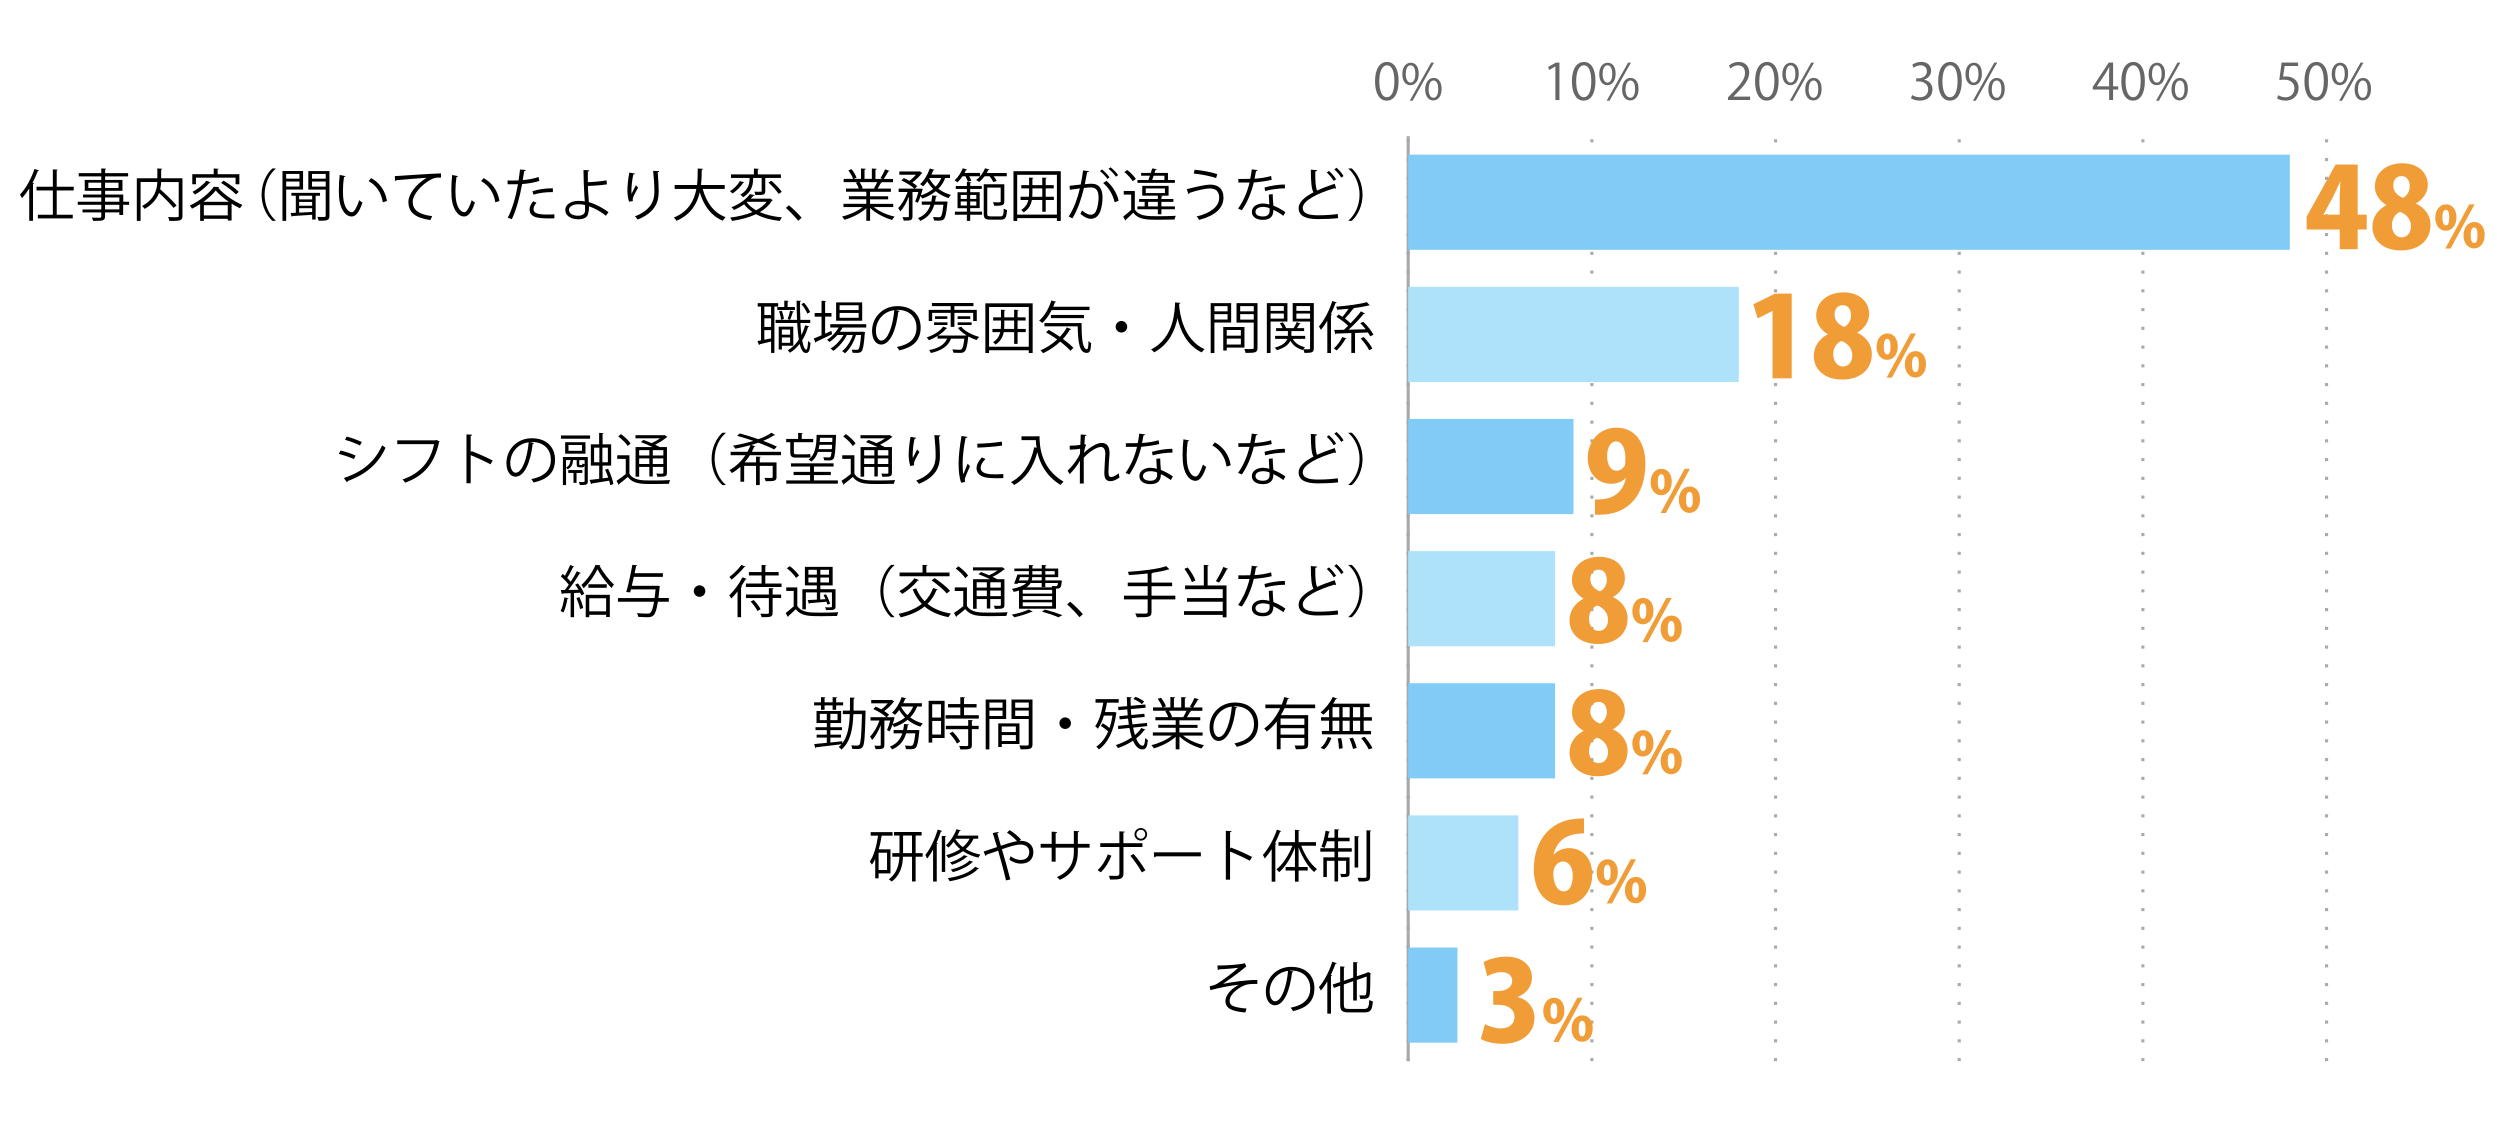 <?xml version="1.0" encoding="UTF-8"?><svg id="b" xmlns="http://www.w3.org/2000/svg" viewBox="0 0 800 363.5"><g id="c"><rect width="800" height="363.5" style="fill:none;"/><path d="M440.01,26.05c0-4.19,1.63-6.23,3.87-6.23s3.67,2.15,3.67,6.07c0,4.16-1.46,6.31-3.84,6.31-2.18,0-3.7-2.14-3.7-6.15ZM446.2,25.96c0-2.99-.72-5.06-2.4-5.06-1.42,0-2.43,1.9-2.43,5.06s.88,5.15,2.38,5.15c1.78,0,2.45-2.3,2.45-5.15Z" style="fill:#666;"/><path d="M453.99,23.56c0,2.5-1.23,3.7-2.66,3.7s-2.59-1.17-2.59-3.54,1.25-3.65,2.67-3.65c1.62,0,2.58,1.31,2.58,3.49ZM449.83,23.72c0,1.46.53,2.71,1.54,2.71,1.09,0,1.54-1.26,1.54-2.79,0-1.44-.4-2.74-1.54-2.74s-1.54,1.44-1.54,2.82ZM452.04,32.23h-.91l6.85-12.2h.91l-6.85,12.2ZM461.31,28.46c0,2.48-1.23,3.68-2.66,3.68s-2.59-1.17-2.59-3.54,1.25-3.67,2.67-3.67c1.62,0,2.58,1.33,2.58,3.52ZM457.15,28.54c0,1.52.53,2.75,1.54,2.75,1.1,0,1.54-1.25,1.54-2.79,0-1.42-.38-2.74-1.52-2.74-1.07,0-1.55,1.39-1.55,2.77Z" style="fill:#666;"/><path d="M497.72,32.01v-10.74h-.03l-1.97,1.14-.32-.99,2.48-1.39h1.14v11.99h-1.3Z" style="fill:#666;"/><path d="M503.01,26.05c0-4.19,1.63-6.23,3.87-6.23s3.67,2.15,3.67,6.07c0,4.16-1.46,6.31-3.84,6.31-2.18,0-3.7-2.14-3.7-6.15ZM509.21,25.96c0-2.99-.72-5.06-2.4-5.06-1.42,0-2.43,1.9-2.43,5.06s.88,5.15,2.38,5.15c1.78,0,2.45-2.3,2.45-5.15Z" style="fill:#666;"/><path d="M517,23.56c0,2.5-1.23,3.7-2.66,3.7s-2.59-1.17-2.59-3.54,1.25-3.65,2.67-3.65c1.62,0,2.58,1.31,2.58,3.49ZM512.84,23.72c0,1.46.53,2.71,1.54,2.71,1.09,0,1.54-1.26,1.54-2.79,0-1.44-.4-2.74-1.54-2.74s-1.54,1.44-1.54,2.82ZM515.05,32.23h-.91l6.85-12.2h.91l-6.85,12.2ZM524.32,28.46c0,2.48-1.23,3.68-2.66,3.68s-2.59-1.17-2.59-3.54,1.25-3.67,2.67-3.67c1.62,0,2.58,1.33,2.58,3.52ZM520.15,28.54c0,1.52.53,2.75,1.54,2.75,1.1,0,1.54-1.25,1.54-2.79,0-1.42-.38-2.74-1.52-2.74-1.07,0-1.55,1.39-1.55,2.77Z" style="fill:#666;"/><path d="M560.03,32.01h-7.09v-.82l1.17-1.23c2.85-2.88,4.29-4.63,4.29-6.58,0-1.28-.56-2.46-2.29-2.46-.96,0-1.82.53-2.4.99l-.45-.93c.74-.66,1.82-1.17,3.11-1.17,2.42,0,3.38,1.76,3.38,3.41,0,2.26-1.59,4.18-4.07,6.67l-.94.99v.03h5.3v1.09Z" style="fill:#666;"/><path d="M561.62,26.05c0-4.19,1.63-6.23,3.87-6.23s3.67,2.15,3.67,6.07c0,4.16-1.46,6.31-3.84,6.31-2.18,0-3.7-2.14-3.7-6.15ZM567.81,25.96c0-2.99-.72-5.06-2.4-5.06-1.42,0-2.43,1.9-2.43,5.06s.88,5.15,2.38,5.15c1.78,0,2.45-2.3,2.45-5.15Z" style="fill:#666;"/><path d="M575.6,23.56c0,2.5-1.23,3.7-2.66,3.7s-2.59-1.17-2.59-3.54,1.25-3.65,2.67-3.65c1.62,0,2.58,1.31,2.58,3.49ZM571.44,23.72c0,1.46.53,2.71,1.54,2.71,1.09,0,1.54-1.26,1.54-2.79,0-1.44-.4-2.74-1.54-2.74s-1.54,1.44-1.54,2.82ZM573.65,32.23h-.91l6.85-12.2h.91l-6.85,12.2ZM582.92,28.46c0,2.48-1.23,3.68-2.66,3.68s-2.59-1.17-2.59-3.54,1.25-3.67,2.67-3.67c1.62,0,2.58,1.33,2.58,3.52ZM578.76,28.54c0,1.52.53,2.75,1.54,2.75,1.11,0,1.54-1.25,1.54-2.79,0-1.42-.38-2.74-1.52-2.74-1.07,0-1.55,1.39-1.55,2.77Z" style="fill:#666;"/><path d="M615.79,25.53c1.41.24,2.61,1.38,2.61,3.1,0,1.9-1.38,3.57-4.07,3.57-1.2,0-2.29-.38-2.83-.77l.4-1.02c.43.29,1.39.72,2.45.72,2.02,0,2.67-1.41,2.67-2.51,0-1.76-1.49-2.56-3.06-2.56h-.78v-.99h.78c1.15,0,2.64-.72,2.64-2.23,0-1.04-.62-1.94-2.07-1.94-.88,0-1.71.43-2.19.78l-.4-.98c.58-.45,1.7-.9,2.85-.9,2.19,0,3.17,1.39,3.17,2.83,0,1.23-.78,2.34-2.18,2.83v.05Z" style="fill:#666;"/><path d="M620.22,26.05c0-4.19,1.63-6.23,3.87-6.23s3.67,2.15,3.67,6.07c0,4.16-1.46,6.31-3.84,6.31-2.18,0-3.7-2.14-3.7-6.15ZM626.41,25.96c0-2.99-.72-5.06-2.4-5.06-1.42,0-2.43,1.9-2.43,5.06s.88,5.15,2.38,5.15c1.78,0,2.45-2.3,2.45-5.15Z" style="fill:#666;"/><path d="M634.2,23.56c0,2.5-1.23,3.7-2.66,3.7s-2.59-1.17-2.59-3.54,1.25-3.65,2.67-3.65c1.62,0,2.58,1.31,2.58,3.49ZM630.04,23.72c0,1.46.53,2.71,1.54,2.71,1.09,0,1.54-1.26,1.54-2.79,0-1.44-.4-2.74-1.54-2.74s-1.54,1.44-1.54,2.82ZM632.25,32.23h-.91l6.85-12.2h.91l-6.85,12.2ZM641.52,28.46c0,2.48-1.23,3.68-2.66,3.68s-2.59-1.17-2.59-3.54,1.25-3.67,2.67-3.67c1.62,0,2.58,1.33,2.58,3.52ZM637.36,28.54c0,1.52.53,2.75,1.54,2.75,1.1,0,1.54-1.25,1.54-2.79,0-1.42-.38-2.74-1.52-2.74-1.07,0-1.55,1.39-1.55,2.77Z" style="fill:#666;"/><path d="M676.18,32.01h-1.26v-3.36h-5.23v-.85l5.12-7.78h1.38v7.6h1.63v1.02h-1.63v3.36ZM671.02,27.62h3.89v-4.26c0-.66.03-1.3.06-1.92h-.06c-.37.74-.66,1.25-.96,1.79l-2.93,4.35v.03Z" style="fill:#666;"/><path d="M678.82,26.05c0-4.19,1.63-6.23,3.87-6.23s3.67,2.15,3.67,6.07c0,4.16-1.46,6.31-3.84,6.31-2.18,0-3.7-2.14-3.7-6.15ZM685.01,25.96c0-2.99-.72-5.06-2.4-5.06-1.42,0-2.43,1.9-2.43,5.06s.88,5.15,2.38,5.15c1.78,0,2.45-2.3,2.45-5.15Z" style="fill:#666;"/><path d="M692.8,23.56c0,2.5-1.23,3.7-2.66,3.7s-2.59-1.17-2.59-3.54,1.25-3.65,2.67-3.65c1.62,0,2.58,1.31,2.58,3.49ZM688.64,23.72c0,1.46.53,2.71,1.54,2.71,1.09,0,1.54-1.26,1.54-2.79,0-1.44-.4-2.74-1.54-2.74s-1.54,1.44-1.54,2.82ZM690.85,32.23h-.91l6.85-12.2h.91l-6.85,12.2ZM700.12,28.46c0,2.48-1.23,3.68-2.66,3.68s-2.59-1.17-2.59-3.54,1.25-3.67,2.67-3.67c1.62,0,2.58,1.33,2.58,3.52ZM695.96,28.54c0,1.52.53,2.75,1.54,2.75,1.1,0,1.54-1.25,1.54-2.79,0-1.42-.38-2.74-1.52-2.74-1.07,0-1.55,1.39-1.55,2.77Z" style="fill:#666;"/><path d="M735.4,20.02v1.1h-4.31l-.5,3.39c.26-.03.51-.06.93-.06,2.13,0,4.03,1.26,4.03,3.68s-1.76,4.07-4.13,4.07c-1.2,0-2.21-.35-2.75-.7l.38-1.04c.45.3,1.33.67,2.37.67,1.5,0,2.8-1.1,2.79-2.83,0-1.65-1.06-2.8-3.3-2.8-.64,0-1.14.05-1.54.11l.75-5.59h5.27Z" style="fill:#666;"/><path d="M737.42,26.05c0-4.19,1.63-6.23,3.87-6.23s3.67,2.15,3.67,6.07c0,4.16-1.46,6.31-3.84,6.31-2.18,0-3.7-2.14-3.7-6.15ZM743.61,25.96c0-2.99-.72-5.06-2.4-5.06-1.42,0-2.43,1.9-2.43,5.06s.88,5.15,2.38,5.15c1.78,0,2.45-2.3,2.45-5.15Z" style="fill:#666;"/><path d="M751.4,23.56c0,2.5-1.23,3.7-2.66,3.7s-2.59-1.17-2.59-3.54,1.25-3.65,2.67-3.65c1.62,0,2.58,1.31,2.58,3.49ZM747.24,23.72c0,1.46.53,2.71,1.54,2.71,1.09,0,1.54-1.26,1.54-2.79,0-1.44-.4-2.74-1.54-2.74s-1.54,1.44-1.54,2.82ZM749.45,32.23h-.91l6.85-12.2h.91l-6.85,12.2ZM758.72,28.46c0,2.48-1.23,3.68-2.66,3.68s-2.59-1.17-2.59-3.54,1.25-3.67,2.67-3.67c1.62,0,2.58,1.33,2.58,3.52ZM754.55,28.54c0,1.52.53,2.75,1.54,2.75,1.1,0,1.54-1.25,1.54-2.79,0-1.42-.38-2.74-1.52-2.74-1.07,0-1.55,1.39-1.55,2.77Z" style="fill:#666;"/><line x1="450.62" y1="339.57" x2="450.62" y2="43.57" style="fill:none; stroke:#aaa; stroke-dasharray:1 5; stroke-miterlimit:10;"/><line x1="509.4" y1="339.57" x2="509.4" y2="43.57" style="fill:none; stroke:#aaa; stroke-dasharray:1 5; stroke-miterlimit:10;"/><line x1="568.17" y1="339.57" x2="568.17" y2="43.57" style="fill:none; stroke:#aaa; stroke-dasharray:1 5; stroke-miterlimit:10;"/><line x1="626.95" y1="339.57" x2="626.95" y2="43.57" style="fill:none; stroke:#aaa; stroke-dasharray:1 5; stroke-miterlimit:10;"/><line x1="685.72" y1="339.57" x2="685.72" y2="43.57" style="fill:none; stroke:#aaa; stroke-dasharray:1 5; stroke-miterlimit:10;"/><line x1="744.5" y1="339.57" x2="744.5" y2="43.57" style="fill:none; stroke:#aaa; stroke-dasharray:1 5; stroke-miterlimit:10;"/><line x1="450.62" y1="339.57" x2="450.62" y2="43.57" style="fill:none; stroke:#a9a9a9; stroke-miterlimit:10;"/><rect x="450.62" y="49.49" width="282.12" height="30.45" style="fill:#80ccf6;"/><rect x="450.62" y="91.78" width="105.8" height="30.45" style="fill:#ade2fa;"/><rect x="450.62" y="134.06" width="52.9" height="30.45" style="fill:#80ccf6;"/><rect x="450.62" y="176.35" width="47.02" height="30.45" style="fill:#ade2fa;"/><rect x="450.62" y="218.63" width="47.02" height="30.45" style="fill:#80ccf6;"/><rect x="450.62" y="260.92" width="35.27" height="30.45" style="fill:#ade2fa;"/><rect x="450.62" y="303.21" width="15.76" height="30.45" style="fill:#80ccf6;"/><path d="M389.57,308.97c3.35,0,7.56-.34,8.8-.76l.43,1.13c-.2.05-.47.29-.85.61-1.82,1.51-4.45,3.4-6.59,4.88,2.5-.52,7.62-1.3,10.98-1.24v1.28c-.25-.02-.54-.02-.81-.02-.97,0-2,.07-2.75.27-1.55.43-5.29,2.65-5.29,5.11,0,1.12.68,1.49.94,1.62.81.45,2.77.77,4.47.88l-.4,1.26c-4.36-.34-6.36-1.35-6.36-3.66s2.52-4.29,4.29-5.22c-3.08.32-6.12.95-9.11,1.73l-.23-1.22c1.04-.22,1.78-.47,2.36-.81,1.35-.79,5.33-3.71,6.82-5.13-1.12.18-3.37.36-4.39.41-.52.04-1.24.05-1.71.09-.07.09-.29.22-.47.22l-.13-1.44Z"/><path d="M413.9,310.92c-.07.16-.22.29-.45.29-.65,5.6-2.52,10.48-5.51,10.48-1.51,0-2.88-1.51-2.88-4.36,0-4.32,3.37-7.94,8.1-7.94,5.2,0,7.45,3.3,7.45,6.81,0,4.29-2.48,6.36-6.84,7.36-.16-.29-.47-.77-.76-1.1,4.14-.79,6.27-2.81,6.27-6.21,0-2.97-1.91-5.67-6.12-5.67-.18,0-.38.02-.54.04l1.28.31ZM412.18,310.68c-3.64.45-5.89,3.46-5.89,6.61,0,1.93.83,3.13,1.69,3.13,2.18,0,3.75-4.81,4.2-9.74Z"/><path d="M424.74,314.05c-.65,1.1-1.33,2.11-2.05,2.95-.14-.29-.43-.86-.63-1.13,1.66-1.87,3.28-5.01,4.29-8.12l1.42.47c-.04.13-.18.2-.4.18-.43,1.21-.94,2.41-1.51,3.56l.41.13c-.02.11-.13.2-.36.23v12.06h-1.17v-10.33ZM430.05,321.54c0,1.06.25,1.31,1.6,1.31h4.95c1.22,0,1.42-.58,1.6-2.88.29.22.77.41,1.12.49-.23,2.65-.65,3.51-2.68,3.51h-4.99c-2.14,0-2.79-.49-2.79-2.45v-6.09l-2.02.7-.38-1.06,2.39-.83v-4.99l1.53.11c-.02.13-.11.2-.34.23v4.25l2.99-1.03v-4.95l1.51.11c-.02.13-.13.2-.34.23v4.2l3.28-1.12c.09-.09.13-.13.25-.22l.97.38c-.02.05-.11.13-.18.18-.02,3.26-.07,5.96-.22,6.68-.2,1.24-.94,1.4-3.03,1.33-.04-.34-.14-.85-.31-1.13.58.04,1.33.04,1.57.04.34,0,.52-.07.63-.54.13-.45.18-2.54.18-5.51l-3.15,1.1v6.57h-1.17v-6.18l-2.99,1.04v6.5Z"/><path d="M284.95,279.49h-3.8v1.58h-1.08v-6.18c-.32.67-.67,1.28-1.06,1.8-.14-.27-.49-.76-.68-.99,1.31-1.82,2.16-4.97,2.65-8.28h-2.36v-1.13h7v1.13h-3.48c-.23,1.49-.54,2.97-.94,4.36h3.75v7.71ZM283.85,278.39v-5.51h-2.7v5.51h2.7ZM295.25,273v1.15h-2.25v7.92h-1.15v-7.92h-2.88c-.14,2.86-.83,5.82-3.6,7.96-.22-.2-.65-.54-.95-.7,2.61-1.98,3.26-4.7,3.39-7.26h-2.27v-1.15h2.3v-5.64h-1.75v-1.13h8.82v1.13h-1.91v5.64h2.25ZM288.98,273h2.86v-5.64h-2.86v5.64Z"/><path d="M298.59,271.87c-.59,1.06-1.22,2.05-1.89,2.88-.13-.29-.42-.9-.59-1.17,1.55-1.87,3.04-5.01,3.96-8.12l1.42.45c-.05.13-.18.2-.41.2-.4,1.21-.86,2.41-1.39,3.57l.41.13c-.04.13-.13.2-.34.23v12.06h-1.17v-10.23ZM301.38,267.48l1.42.09c-.02.11-.11.2-.34.23v11.22h-1.08v-11.54ZM313.02,268.4h-1.49c-.59,1.3-1.46,2.4-2.52,3.3,1.3.79,2.86,1.42,4.74,1.78-.23.22-.52.67-.68.97-1.96-.45-3.58-1.19-4.9-2.07-1.35.95-2.95,1.67-4.7,2.2-.14-.27-.47-.7-.68-.94,1.66-.43,3.19-1.06,4.48-1.93-.9-.74-1.6-1.53-2.11-2.34-.52.72-1.08,1.35-1.64,1.87-.2-.2-.59-.54-.85-.7,1.33-1.19,2.67-3.17,3.42-5.2l1.39.41c-.07.14-.23.18-.4.16-.2.49-.43.99-.68,1.48h6.63v1.01ZM313.32,277.88c-.07.11-.2.14-.36.13-1.73,1.96-5.17,3.31-9.06,4-.13-.31-.4-.72-.63-.99,3.73-.56,7.09-1.76,8.75-3.64l1.3.5ZM309.65,274.07c-.05.09-.14.14-.31.14-1.04.97-2.94,1.96-4.66,2.52-.16-.23-.47-.54-.7-.74,1.66-.5,3.51-1.39,4.5-2.36l1.17.43ZM311.4,275.81c-.05.09-.16.14-.32.14-1.3,1.3-3.73,2.48-6.16,3.15-.16-.25-.41-.59-.67-.83,2.34-.54,4.74-1.6,6-2.9l1.15.43ZM305.8,268.4l-.07.11c.54.9,1.31,1.78,2.36,2.57.9-.76,1.66-1.64,2.2-2.68h-4.48Z"/><path d="M326.23,269.1c.2-.02.36-.04.54-.04,1.96,0,3.91,1.17,3.91,3.6s-1.6,3.71-4.07,3.71c-1.06,0-2.47-.4-3.6-1.3.13-.27.27-.74.36-1.08,1.04.81,2.29,1.19,3.24,1.19,1.69,0,2.75-.92,2.75-2.54,0-1.33-.92-2.38-2.83-2.38-1.51,0-3.89.77-5.92,1.49.85,2.86,2,6.97,2.7,9.67l-1.39.31c-.56-2.59-1.75-6.88-2.52-9.52-1.15.41-2.77.95-3.75,1.31-.02.16-.14.32-.31.4l-.58-1.44c1.15-.36,2.97-.95,4.29-1.42-.54-1.84-1.04-3.46-1.37-4.5l1.85-.34c.02.23-.07.32-.38.49.4,1.39.72,2.56,1.12,3.93,1.94-.67,3.78-1.26,5.19-1.46-.81-.92-2.23-2.14-3.22-2.74l.83-.81c1.21.68,2.81,2.03,3.66,3.06l-.5.41Z"/><path d="M348.67,271.26h-3.76v1.24c0,3.44-1.06,6.93-5.76,9.06-.23-.29-.61-.65-.94-.9,4.57-1.98,5.42-5.19,5.42-8.14v-1.26h-5.82v4.48h-1.28v-4.48h-3.53v-1.22h3.53v-3.91l1.73.11c-.02.18-.18.34-.45.38v3.42h5.82v-4.14l1.73.11c-.02.16-.16.31-.45.34v3.69h3.76v1.22Z"/><path d="M355.65,273.83c-.81,2.11-2,3.96-3.38,5.31l-1.04-.68c1.35-1.26,2.52-2.97,3.26-5.08l1.17.45ZM359.51,271.06v8.44c0,1.96-1.4,1.96-4.29,1.96-.07-.32-.22-.83-.38-1.21.52.02,1.1.02,1.58.02h1.04c.5,0,.74-.32.74-.76v-8.46h-6.12v-1.22h6.12v-3.8l1.71.09c-.02.18-.14.31-.42.34v3.37h6.09v1.22h-6.09ZM362.73,273.26c1.31,1.46,2.83,3.58,3.8,5.24l-1.15.67c-.88-1.64-2.47-3.96-3.67-5.33l1.03-.58ZM365.07,264.96c1.1,0,2,.9,2,2.02s-.9,2.02-2,2.02-2.04-.9-2.04-2.02.94-2.02,2.04-2.02ZM366.48,266.97c0-.79-.63-1.44-1.4-1.44s-1.44.65-1.44,1.44.65,1.42,1.44,1.42,1.4-.68,1.4-1.42Z"/><path d="M369.24,272.75h15.03v1.28h-14.35c-.11.18-.34.31-.58.34l-.11-1.62Z"/><path d="M399.94,275.44c-1.84-.99-4.36-2.16-6.32-2.94v9h-1.35v-15.65l1.82.11c-.02.2-.16.32-.47.38v5.26l.27-.38c2.11.77,4.9,2.02,6.77,3.01l-.72,1.21Z"/><path d="M410.05,265.96c-.07.13-.2.18-.41.16-.47,1.26-1.03,2.52-1.66,3.73l.49.13c-.04.11-.13.2-.36.22v11.94h-1.17v-10.43c-.68,1.13-1.44,2.14-2.2,3.01-.13-.29-.43-.85-.63-1.13,1.73-1.87,3.46-4.99,4.5-8.1l1.44.49ZM421.12,270.63h-4.72c1.1,2.99,3.02,5.98,5.04,7.47-.29.22-.7.65-.92.95-1.96-1.66-3.82-4.74-4.97-7.9v6.3h2.92v1.12h-2.92v3.56h-1.17v-3.56h-2.97v-1.12h2.97v-6.23c-1.19,3.19-3.08,6.21-5.06,7.89-.2-.29-.59-.7-.86-.92,2-1.53,3.96-4.56,5.11-7.56h-4.45v-1.15h5.26v-3.94l1.53.11c-.02.13-.11.22-.36.23v3.6h5.56v1.15Z"/><path d="M428.19,269.21v2.21h4.38v1.12h-4.38v1.8h3.67v5.08c0,1.17-.5,1.26-2.68,1.26-.04-.32-.18-.74-.32-1.03.4,0,.74.02,1.03.02.77,0,.86,0,.86-.25v-3.96h-2.56v6.61h-1.15v-6.61h-2.45v5.2h-1.12v-6.32h3.57v-1.8h-4.54v-1.12h4.54v-2.21h-2.41c-.23.83-.5,1.6-.79,2.18-.25-.18-.7-.36-.99-.49.58-1.19,1.04-3.21,1.35-5.08l1.44.36c-.04.13-.14.2-.38.2-.09.54-.2,1.12-.34,1.69h2.12v-2.72l1.51.11c-.02.13-.11.2-.36.23v2.38h3.69v1.13h-3.69ZM434.96,267.64c-.02.13-.11.22-.34.23v9.74h-1.15v-10.06l1.49.09ZM437.27,265.69l1.51.09c-.02.13-.11.22-.34.25v14.46c0,1.55-.81,1.62-3.62,1.58-.07-.31-.25-.83-.41-1.19.67.02,1.28.04,1.75.04.96,0,1.12,0,1.12-.43v-14.8Z"/><path d="M262.72,227.14v-1.42h-2.21v-.97h2.21v-1.67l1.48.09c-.02.13-.11.2-.34.23v1.35h2.58v-1.67l1.49.09c-.02.13-.13.22-.36.23v1.35h2.23v.97h-2.23v1.42h-1.13v-1.42h-2.58v1.42h-1.13ZM276.37,227.37l.63.04c0,.11,0,.29-.02.41-.18,7.9-.36,10.44-.94,11.2-.4.56-.85.67-1.94.67-.41,0-.9-.02-1.39-.05-.02-.34-.13-.83-.32-1.13.88.07,1.67.07,2,.07.31,0,.47-.04.63-.27.43-.54.63-2.95.81-9.78h-2.75c-.2,4.83-.92,8.88-3.82,11.34-.18-.27-.59-.65-.88-.83.34-.27.63-.58.92-.88-3.02.38-6.18.76-8.14.97-.02.14-.13.23-.25.25l-.38-1.28c1.08-.09,2.5-.23,4.05-.4v-1.67h-3.26v-.94h3.26v-1.44h-3.62v-.95h3.62v-1.33h-3.29v-3.85h7.87v3.85h-3.44v1.33h3.71v.95h-3.71v1.44h3.4v.94h-3.4v1.57c1.24-.13,2.54-.25,3.8-.4v.68c1.76-2.25,2.27-5.51,2.41-9.36h-2.23v-1.13h2.27c.04-1.33.04-2.74.04-4.19l1.57.09c-.02.16-.14.25-.41.31,0,1.3-.02,2.57-.04,3.8h3.01l.25-.02ZM262.34,230.45h2.23v-2.02h-2.23v2.02ZM268.01,230.45v-2.02h-2.3v2.02h2.3Z"/><path d="M294.98,226.09h-1.51c-.5,1.35-1.26,2.5-2.21,3.47,1.17.88,2.54,1.55,4.03,1.94-.25.23-.58.7-.76,1.03-1.53-.47-2.92-1.22-4.11-2.2-1.21,1.01-2.65,1.78-4.27,2.34-.13-.22-.36-.54-.56-.79-.27.81-.58,1.57-.9,2.16l-.86-.43c.38-.77.76-1.96,1.06-3.04h-1.89v7.78c0,1.31-.59,1.39-2.81,1.39-.05-.31-.22-.81-.4-1.13.47.02.92.04,1.26.04.72,0,.79,0,.79-.29v-6.3c-.72,1.85-1.73,3.69-2.77,4.75-.13-.32-.43-.81-.65-1.1,1.15-1.12,2.32-3.19,3.01-5.13h-2.86v-1.08h5.04c-.9-.85-2.67-1.94-4.14-2.61l.76-.77c.58.25,1.19.56,1.78.88.76-.54,1.51-1.26,2.09-1.94h-5.31v-1.06h6.25l.22-.05.9.56c-.04.07-.16.14-.25.16-.7.95-1.86,2.07-2.97,2.88.63.4,1.17.79,1.57,1.15l-.74.81h1.84l.65.04c0,.23-.45,1.69-.58,2.12,1.48-.49,2.81-1.17,3.91-2.07-.7-.72-1.33-1.53-1.84-2.41-.43.59-.9,1.13-1.37,1.58-.23-.22-.67-.54-.95-.72,1.28-1.12,2.45-3.02,3.1-4.99l1.48.43c-.04.13-.18.2-.38.18-.16.45-.36.9-.59,1.35h5.96v1.08ZM293.54,233.58l.7.14c0,.11-.02.25-.07.36-.32,3.37-.65,4.7-1.15,5.2-.4.4-.79.47-1.85.47-.38,0-.83,0-1.28-.04-.04-.34-.14-.83-.34-1.13.81.07,1.57.09,1.85.09.31,0,.47-.04.63-.18.34-.34.61-1.37.86-3.83h-2.93c-.61,2.11-1.8,4.03-4.5,5.17-.13-.27-.47-.68-.72-.9,2.29-.9,3.4-2.47,4-4.27h-2.79v-1.04h3.06c.14-.63.23-1.3.31-1.94l1.55.14c-.04.14-.16.22-.38.25-.07.52-.14,1.03-.25,1.55h3.04l.27-.04ZM288.44,226.09l-.07.13c.5.97,1.19,1.85,2.02,2.63.76-.79,1.39-1.69,1.82-2.75h-3.76Z"/><path d="M302.27,224.25v11.92h-3.96v1.46h-1.15v-13.38h5.11ZM301.13,225.37h-2.83v4.23h2.83v-4.23ZM298.31,235.06h2.83v-4.36h-2.83v4.36ZM308.48,228.86h4.74v1.1h-10.62v-1.1h4.7v-2.47h-3.93v-1.08h3.93v-2.23l1.55.09c-.02.13-.13.22-.36.25v1.89h4.01v1.08h-4.01v2.47ZM311.34,230.47c-.02.13-.11.22-.34.23v1.55h2.18v1.08h-2.18v5.04c0,.74-.16,1.08-.72,1.26-.54.18-1.46.2-2.95.2-.05-.32-.23-.81-.41-1.13.68.02,1.33.04,1.8.04,1.01,0,1.1,0,1.1-.38v-5.02h-7.15v-1.08h7.15v-1.87l1.53.09ZM306.21,237.94c-.41-.9-1.42-2.27-2.36-3.24l.97-.58c.95.94,2,2.27,2.43,3.17l-1.04.65Z"/><path d="M321.98,230.07h-5.37v9.74h-1.19v-15.95h6.55v6.21ZM320.82,224.81h-4.21v1.66h4.21v-1.66ZM316.61,229.12h4.21v-1.73h-4.21v1.73ZM326.23,238.08h-5.67v.95h-1.12v-7.54h6.79v6.59ZM325.07,232.47h-4.52v1.8h4.52v-1.8ZM320.56,237.11h4.52v-1.89h-4.52v1.89ZM330.4,223.86v14.26c0,1.6-.7,1.67-3.82,1.67-.04-.34-.23-.92-.41-1.26.58.02,1.15.04,1.6.04,1.31,0,1.42,0,1.42-.45v-8.03h-5.51v-6.23h6.72ZM329.2,224.81h-4.34v1.66h4.34v-1.66ZM324.86,229.13h4.34v-1.75h-4.34v1.75Z"/><path d="M342.71,231.42c0,1.03-.83,1.85-1.85,1.85s-1.85-.83-1.85-1.85.83-1.85,1.85-1.85,1.85.86,1.85,1.85Z"/><path d="M356.61,227.82l.74.29c-.02.07-.09.16-.16.2-.74,5.67-2.74,9.51-5.53,11.51-.16-.27-.59-.7-.86-.88,1.57-1.06,2.86-2.66,3.8-4.86-.58-.59-1.51-1.3-2.34-1.78l.61-.86c.76.4,1.58.97,2.18,1.51.4-1.19.72-2.5.94-3.96h-2.74c-.5,1.64-1.15,3.11-1.94,4.21-.2-.23-.59-.63-.85-.81,1.24-1.69,2.09-4.54,2.59-7.53h-2.48v-1.13h7.42v1.13h-3.76c-.16,1.03-.38,2.03-.65,3.01h2.83l.22-.04ZM362.6,232.81c.16.88.36,1.69.58,2.39.81-.67,1.51-1.42,2.05-2.25l1.33.56c-.09.13-.25.16-.41.14-.68.97-1.57,1.87-2.58,2.66.58,1.44,1.28,2.32,2.07,2.32.49,0,.72-.65.83-2.48.22.27.59.56.86.67-.23,2.29-.65,2.99-1.82,2.99-1.22-.02-2.2-1.06-2.94-2.79-1.48.99-3.15,1.78-4.84,2.38-.13-.27-.45-.74-.67-.97,1.78-.58,3.58-1.4,5.11-2.47-.29-.88-.54-1.91-.76-3.02l-3.56.36-.11-1.04,3.49-.36c-.09-.63-.18-1.28-.25-1.96l-2.68.27-.11-1.03,2.68-.27c-.05-.63-.11-1.26-.14-1.91l-2.84.25-.11-1.04,2.9-.25c-.05-.95-.07-1.93-.09-2.9l1.57.07c-.02.16-.13.25-.38.27,0,.83.02,1.64.05,2.45l4.68-.41.11,1.03-4.75.43c.04.65.09,1.28.14,1.91l4.18-.41.11,1.01-4.18.41.27,1.98,4.63-.47.11,1.03-4.54.47ZM363.36,222.98c.99.36,2.16.99,2.75,1.53l-.72.81c-.56-.56-1.73-1.24-2.72-1.64l.68-.7Z"/><path d="M384.85,235.4h-6.25c1.67,1.39,4.3,2.54,6.68,3.06-.27.25-.63.74-.81,1.06-2.5-.7-5.28-2.14-7.04-3.85v4.12h-1.21v-4.03c-1.76,1.64-4.54,3.01-6.99,3.71-.16-.31-.52-.77-.79-1.03,2.34-.54,4.93-1.69,6.61-3.04h-6.14v-1.04h7.31v-1.46h-5.58v-.97h5.58v-1.44h-6.5v-1.01h4.1c-.18-.56-.56-1.33-.94-1.91l.7-.14h-4.61v-1.06h3.02c-.27-.76-.92-1.89-1.51-2.74l1.03-.36c.65.83,1.33,1.98,1.6,2.74l-.95.36h2.36v-3.31l1.53.09c-.02.18-.16.27-.4.31v2.92h2.34v-3.31l1.57.09c-.02.18-.18.27-.41.31v2.92h2.27c-.23-.09-.5-.2-.67-.25.52-.77,1.15-1.98,1.48-2.81l1.42.49c-.04.11-.18.16-.38.16-.38.7-.95,1.69-1.46,2.41h2.95v1.06h-4.07l.52.16c-.05.13-.2.18-.38.16-.25.49-.65,1.19-1.01,1.73h4.27v1.01h-6.68v1.44h5.8v.97h-5.8v1.46h7.42v1.04ZM378.68,229.37c.32-.52.74-1.31,1.01-1.94h-5.6c.41.59.81,1.39.99,1.93l-.56.13h4.45l-.29-.11Z"/><path d="M395.9,226.34c-.07.16-.22.29-.45.29-.65,5.6-2.52,10.48-5.51,10.48-1.51,0-2.88-1.51-2.88-4.36,0-4.32,3.37-7.94,8.1-7.94,5.2,0,7.45,3.3,7.45,6.81,0,4.29-2.48,6.36-6.84,7.36-.16-.29-.47-.77-.76-1.1,4.14-.79,6.27-2.81,6.27-6.21,0-2.97-1.91-5.67-6.12-5.67-.18,0-.38.02-.54.04l1.28.31ZM394.18,226.11c-3.64.45-5.89,3.46-5.89,6.61,0,1.93.83,3.13,1.69,3.13,2.18,0,3.75-4.81,4.2-9.74Z"/><path d="M420.85,226.63h-9.81c-.34.76-.72,1.49-1.13,2.21h8.7v9.36c0,1.53-.72,1.57-3.94,1.57-.05-.34-.23-.86-.41-1.21.63.02,1.22.02,1.71.02,1.3,0,1.44,0,1.44-.4v-2.05h-7.62v3.64h-1.21v-8.91c-.92,1.22-1.98,2.32-3.22,3.22-.18-.27-.56-.72-.81-.97,2.23-1.57,3.94-3.94,5.11-6.48h-4.74v-1.17h5.24c.32-.79.58-1.6.79-2.4l1.57.4c-.04.13-.18.2-.4.2-.18.59-.38,1.19-.61,1.8h9.34v1.17ZM417.4,231.96v-2.02h-7.62v2.02h7.62ZM409.78,235.08h7.62v-2.05h-7.62v2.05Z"/><path d="M425.3,229.53v-2.61c-.58.67-1.21,1.28-1.82,1.78-.22-.23-.63-.58-.9-.76,1.48-1.12,2.99-2.99,3.89-4.9l1.42.5c-.05.11-.18.18-.4.14-.25.5-.56,1.01-.88,1.49h11.7v1.1h-1.93v3.24h2.63v1.1h-2.63v3.28h2.36v1.1h-15.74v-1.1h2.29v-3.28h-2.56v-1.1h2.56ZM426.05,236.16c-.47,1.35-1.31,2.79-2.32,3.65l-1.12-.49c.97-.76,1.84-2.14,2.3-3.48l1.13.31ZM426.41,226.29v3.24h2.16v-3.24h-2.16ZM426.41,230.63v3.28h2.16v-3.28h-2.16ZM428.47,239.63c-.02-.85-.16-2.25-.38-3.33l1.1-.11c.25,1.06.45,2.45.47,3.26l-1.19.18ZM431.89,226.29h-2.25v3.24h2.25v-3.24ZM431.89,230.63h-2.25v3.28h2.25v-3.28ZM432.95,239.65c-.16-.86-.65-2.29-1.13-3.35l1.13-.22c.5,1.04,1.01,2.45,1.19,3.29l-1.19.27ZM435.25,229.53v-3.24h-2.3v3.24h2.3ZM435.25,233.91v-3.28h-2.3v3.28h2.3ZM438.01,239.83c-.45-.97-1.51-2.54-2.43-3.65l1.12-.4c.94,1.1,2.02,2.61,2.5,3.6l-1.19.45Z"/><path d="M181.92,191.48c-.04.13-.14.18-.36.18-.25,1.53-.7,3.26-1.26,4.32-.23-.14-.63-.34-.9-.45.54-1.03.95-2.74,1.21-4.38l1.31.32ZM185.14,188.74c-.32-.58-.72-1.15-1.1-1.64l.9-.43c.83,1.04,1.69,2.45,2.02,3.37l-.95.5c-.09-.25-.22-.56-.38-.88l-1.93.11v7.74h-1.1v-7.71c-.97.05-1.85.09-2.56.11-.04.14-.14.22-.27.23l-.31-1.33h1.3c.4-.5.81-1.08,1.24-1.69-.58-.83-1.62-1.89-2.54-2.65l.61-.83.72.61c.59-1.04,1.28-2.47,1.67-3.47l1.3.56c-.05.11-.18.14-.38.14-.47,1.01-1.22,2.45-1.89,3.44.45.43.85.86,1.13,1.24.76-1.15,1.48-2.36,1.98-3.37l1.28.59c-.07.09-.2.14-.4.14-.92,1.55-2.34,3.69-3.6,5.26l3.24-.05ZM185.63,194.92c-.16-.97-.67-2.43-1.17-3.55l.94-.31c.54,1.1,1.04,2.56,1.22,3.49l-.99.36ZM192.13,180.87c-.02.13-.13.2-.27.25,1.06,1.93,2.99,4.48,4.61,5.92-.25.31-.56.76-.76,1.13-1.67-1.62-3.53-4.12-4.54-6.01-.88,1.91-2.57,4.38-4.41,6.07-.16-.32-.49-.77-.72-1.03,1.84-1.62,3.67-4.32,4.52-6.41l1.57.07ZM187.43,197.51v-7.18h7.71v7.11h-1.17v-.7h-5.4v.77h-1.13ZM188.29,186.97h5.87v1.12h-5.87v-1.12ZM193.96,191.44h-5.4v4.19h5.4v-4.19Z"/><path d="M214.03,191.39v1.17h-3.51c-.38,2.54-.81,3.76-1.39,4.34-.52.52-1.04.61-2.21.61-.7,0-1.69-.04-2.68-.11-.04-.36-.2-.86-.43-1.19,1.44.13,2.81.14,3.33.14.47,0,.72-.04.95-.23.47-.4.86-1.46,1.21-3.56h-11.56v-1.17h11.72c.13-.81.22-1.73.32-2.79h-7.87c-.09.34-.18.67-.25.97l-1.26-.13c.65-2.2,1.48-6,1.96-8.7l1.57.16c-.04.14-.14.22-.38.23-.13.7-.29,1.48-.47,2.29h9.04v1.17h-9.29c-.2.97-.43,1.96-.65,2.86h7.98l.27-.04.72.14c0,.13-.05.25-.07.38-.13,1.31-.25,2.47-.38,3.44h3.33Z"/><path d="M225.71,189.14c0,1.03-.83,1.85-1.85,1.85s-1.85-.83-1.85-1.85.83-1.85,1.85-1.85,1.85.86,1.85,1.85Z"/><path d="M236.01,189.26c-.65.85-1.33,1.62-1.98,2.27-.13-.25-.47-.77-.67-1.03,1.44-1.37,3.15-3.62,4.23-5.76l1.35.52c-.07.14-.25.18-.41.16-.4.74-.86,1.49-1.37,2.23l.34.11c-.04.11-.14.2-.36.22v9.52h-1.13v-8.25ZM238.58,181.32c-.07.16-.25.16-.4.14-.97,1.24-2.68,2.92-4.09,4.05-.14-.23-.47-.67-.68-.88,1.33-1.01,2.97-2.59,3.83-3.85l1.33.54ZM244.9,186.72h5.19v1.12h-11.4v-1.12h5.02v-2.57h-4.07v-1.08h4.07v-2.3l1.55.11c-.02.13-.13.22-.36.23v1.96h4.27v1.08h-4.27v2.57ZM247.6,188.27c-.02.13-.11.22-.36.23v1.75h2.72v1.12h-2.72v4.7c0,1.4-.68,1.44-3.53,1.44-.07-.32-.23-.81-.4-1.13.65.02,1.24.04,1.69.04.95,0,1.04,0,1.04-.36v-4.68h-7.33v-1.12h7.33v-2.07l1.55.09ZM242.38,195.53c-.38-.85-1.3-2.11-2.16-3.02l.94-.52c.88.88,1.84,2.11,2.23,2.95l-1.01.59Z"/><path d="M255.14,187.97v5.94c1.4,2.14,4.03,2.14,7.42,2.14,1.98,0,4.29-.04,5.69-.13-.14.27-.34.83-.38,1.19-1.24.04-3.22.07-5,.07-3.96,0-6.45,0-8.23-2.23-.83.81-1.67,1.6-2.38,2.21.02.14-.02.22-.14.29l-.7-1.28c.77-.58,1.71-1.37,2.56-2.14v-4.93h-2.38v-1.13h3.55ZM252.73,181.16c1.13.85,2.41,2.11,2.97,3.01l-.99.76c-.52-.92-1.78-2.21-2.92-3.1l.94-.67ZM257.88,189.57v5.42h-1.12v-6.45h4.63v-1.22h-3.82v-5.92h8.88v5.92h-3.94v1.22h4.86v5.51c0,1.15-.5,1.19-3.01,1.19-.05-.29-.22-.65-.36-.9.45,0,.86.02,1.21.02.95,0,1.01,0,1.01-.29v-4.5h-3.76v2.27l1.69-.11c-.18-.47-.41-.94-.63-1.35l.81-.18c.54.94,1.1,2.23,1.3,3.02l-.86.25c-.07-.27-.16-.58-.29-.92-2.04.2-4.05.36-5.38.45-.02.14-.13.22-.25.23l-.4-1.21c.81-.04,1.84-.07,2.95-.14v-2.32h-3.51ZM258.69,182.33v1.57h2.7v-1.57h-2.7ZM258.69,186.38h2.7v-1.58h-2.7v1.58ZM265.28,183.9v-1.57h-2.77v1.57h2.77ZM265.28,186.38v-1.58h-2.77v1.58h2.77Z"/><path d="M286.23,180.85c-1.96,1.64-3.56,4.65-3.56,8.28s1.66,6.7,3.56,8.28v.09h-1.08c-1.82-1.64-3.44-4.66-3.44-8.37s1.62-6.73,3.44-8.37h1.08v.09Z"/><path d="M293.19,188.27c.63,1.6,1.53,2.99,2.7,4.16,1.17-1.15,2.07-2.56,2.7-4.27l1.51.5c-.04.11-.2.18-.41.16-.7,1.76-1.67,3.2-2.88,4.41,1.93,1.57,4.43,2.61,7.49,3.11-.27.27-.63.81-.81,1.15-3.13-.61-5.65-1.73-7.63-3.42-2,1.64-4.56,2.74-7.62,3.48-.14-.31-.47-.83-.7-1.1,2.99-.65,5.49-1.66,7.44-3.21-1.24-1.28-2.21-2.83-2.93-4.63l1.15-.36ZM294.06,185.64c-.05.14-.22.16-.4.14-1.24,1.6-3.2,3.22-4.97,4.29-.2-.27-.63-.7-.9-.92,1.71-.92,3.69-2.5,4.83-4.12l1.44.61ZM303.85,183.21v1.19h-15.99v-1.19h7.35v-2.45l1.58.09c-.02.13-.11.22-.36.25v2.11h7.42ZM302.95,189.91c-.97-1.21-3.1-2.97-4.86-4.2l.99-.72c1.73,1.15,3.89,2.86,4.93,4.07l-1.06.85Z"/><path d="M309.41,187.98v5.92c1.39,2.14,3.94,2.14,7.36,2.14,1.96,0,4.27-.04,5.67-.13-.14.27-.32.83-.4,1.19-1.22.04-3.17.07-4.97.07-3.94,0-6.41,0-8.19-2.25-.95.83-1.94,1.62-2.75,2.23,0,.16-.04.23-.16.29l-.68-1.3c.88-.58,1.98-1.37,2.95-2.16v-4.86h-2.72v-1.15h3.89ZM306.69,181.2c1.17.83,2.52,2.07,3.1,2.99l-.9.83c-.58-.92-1.89-2.21-3.06-3.08l.86-.74ZM316.81,185.35c-1.13-.56-2.52-1.17-3.69-1.6l.79-.7c.79.29,1.71.65,2.59,1.04.95-.43,1.96-.99,2.74-1.55h-7.89v-.99h9.13l.2-.05.92.59c-.05.07-.18.13-.29.14-.92.79-2.3,1.69-3.69,2.36.56.25,1.06.52,1.48.76h2.32v8.19c0,1.19-.38,1.31-3.06,1.31-.05-.32-.2-.74-.34-1.03.52.02,1.03.04,1.39.04.77,0,.86,0,.86-.32v-1.84h-3.38v3.04h-1.1v-3.04h-3.26v3.11h-1.15v-9.47h5.44ZM315.79,186.33h-3.26v1.71h3.26v-1.71ZM312.53,190.76h3.26v-1.78h-3.26v1.78ZM320.27,188.04v-1.71h-3.38v1.71h3.38ZM316.88,190.76h3.38v-1.78h-3.38v1.78Z"/><path d="M330.47,195.69c-.09.11-.16.11-.4.11-1.44.65-3.67,1.33-5.47,1.73-.18-.22-.56-.63-.81-.85,1.8-.34,4.05-.97,5.38-1.64l1.3.65ZM326.08,194.81v-5.83c-.5.16-1.06.31-1.69.43-.11-.27-.36-.74-.58-.95,2.45-.49,3.8-1.13,4.56-1.89h-2.63l-.11.27-1.13-.07c.38-.81.77-1.96,1.06-2.92h3.69v-1.08h-4.66v-.85h4.66v-1.13l1.46.09c-.02.13-.11.22-.34.25v.79h2.99v-1.13l1.51.09c-.02.13-.13.22-.36.25v.79h4.12v2.77h-4.12v1.04h4.39l.25-.02.67.11c0,.11-.04.2-.05.32-.22,1.94-.43,2.23-1.85,2.23v6.43h-11.83ZM326.04,185.73h2.9c.14-.32.23-.68.27-1.04h-2.79l-.38,1.04ZM336.69,189.96v-1.21h-9.42v1.21h9.42ZM336.69,191.94v-1.19h-9.42v1.19h9.42ZM336.69,193.98v-1.24h-9.42v1.24h9.42ZM333.35,186.56h-3.55c-.29.5-.72.97-1.37,1.39h8.26c-.04-.16-.11-.32-.16-.45.58.05,1.12.07,1.31.07.45,0,.56,0,.7-1.01h-4.05v1.31h-1.15v-1.31ZM333.35,185.73v-1.04h-3.01c-.04.36-.09.7-.18,1.04h3.19ZM330.36,182.76v1.08h2.99v-1.08h-2.99ZM338.7,197.53c-1.19-.54-3.21-1.22-5.28-1.82l.97-.65c2.04.54,4.25,1.26,5.6,1.8l-1.3.67ZM337.51,182.76h-3.01v1.08h3.01v-1.08Z"/><path d="M342.44,192.54c1.33,1.06,3.1,2.84,4.07,3.98l-1.08.99c-.9-1.15-2.74-3.04-3.94-4.12l.95-.85Z"/><path d="M376.11,190.61v1.19h-7.62v4.02c0,.92-.27,1.28-.92,1.48-.67.22-1.84.23-3.78.22-.09-.34-.32-.86-.52-1.21.86.04,1.69.04,2.32.04,1.53,0,1.66,0,1.66-.52v-4.02h-7.58v-1.19h7.58v-3.04h-6.37v-1.15h6.37v-2.92c-1.98.23-4.07.41-6,.52-.04-.31-.18-.77-.32-1.04,4.36-.29,9.6-.86,12.26-1.82l1.04,1.03c-.05.04-.11.05-.22.05-.04,0-.09,0-.16-.02-1.3.43-3.06.77-5,1.06-.04.13-.13.18-.36.22v2.92h6.59v1.15h-6.59v3.04h7.62Z"/><path d="M386.8,180.87c-.02.13-.11.22-.36.25v6.23h6.05v10.19h-1.22v-.79h-12.39v-1.19h12.39v-3.01h-11.43v-1.17h11.43v-2.84h-12.05v-1.19h6v-6.59l1.58.11ZM380.08,181.59c1.03,1.28,2.04,3.01,2.47,4.16l-1.15.52c-.41-1.17-1.42-2.95-2.39-4.23l1.08-.45ZM392.99,182.04c-.07.11-.2.16-.41.16-.61,1.28-1.64,3.06-2.47,4.23-.02,0-1.03-.47-1.03-.47.79-1.21,1.82-3.15,2.39-4.54l1.51.61Z"/><path d="M402.47,181.3c-.05.14-.23.29-.56.31-.13.79-.29,1.73-.45,2.43,1.76-.11,3.73-.41,5.29-.88l.2,1.22c-1.67.41-3.66.7-5.73.86-.86,3.46-2.05,6.27-3.82,8.86l-1.21-.49c1.64-2.36,2.88-5.06,3.66-8.34h-3.58v-1.17h2.14c.56,0,1.13-.02,1.66-.02.22-.95.38-1.98.5-3.04l1.89.25ZM407.26,188.97c.02,1.46.13,2.45.23,3.69,1.15.45,2.65,1.22,3.83,2.09l-.65,1.15c-.99-.76-2.21-1.46-3.19-1.89,0,1.8-.72,3.2-3.37,3.2-2,0-3.53-.9-3.51-2.59,0-1.8,1.89-2.66,3.55-2.66.65,0,1.31.13,2.04.32-.07-1.15-.16-2.32-.16-3.17l1.22-.14ZM406.27,193.47c-.74-.29-1.49-.41-2.14-.41-1.08,0-2.36.43-2.38,1.55,0,1.03,1.01,1.51,2.41,1.51,1.3,0,2.12-.63,2.12-1.82,0-.29,0-.56-.02-.83ZM411.21,187.12c-2.03.02-4.5.34-6.37.88l-.2-1.13c2.05-.59,4.54-.97,6.5-.97l.07,1.22Z"/><path d="M427.57,187.17s-.09.02-.14.02c-.13,0-.27-.04-.38-.11-5.35,1.57-10.19,3.92-10.17,6.34,0,1.73,1.91,2.32,4.83,2.32s5.11-.22,6.37-.41l.11,1.31c-1.66.22-4.34.32-6.45.32-3.57,0-6.16-.83-6.18-3.48-.02-1.93,1.91-3.62,4.74-5.08-.61-1.1-.83-3.19-.83-7.26l1.98.16c-.02.23-.2.38-.56.43-.02,3.15.09,5.11.59,6.09,1.69-.79,3.64-1.51,5.62-2.16l.47,1.49ZM425.26,181.56c.94.81,1.8,1.84,2.29,2.68l-.77.52c-.47-.83-1.3-1.89-2.21-2.68l.7-.52ZM427.68,180.53c.94.83,1.75,1.76,2.25,2.67l-.74.5c-.5-.86-1.31-1.85-2.2-2.63l.68-.54Z"/><path d="M431.49,197.42c1.96-1.64,3.57-4.65,3.57-8.28s-1.66-6.7-3.57-8.28v-.09h1.08c1.84,1.64,3.44,4.66,3.44,8.37s-1.6,6.73-3.44,8.37h-1.08v-.09Z"/><path d="M108.96,144.17c1.62.36,3.64,1.04,4.84,1.62l-.54,1.13c-1.19-.58-3.26-1.3-4.84-1.66l.54-1.1ZM110.04,152.97c5.85-1.96,9.85-5.08,12.24-10.48.27.23.83.61,1.1.79-2.41,5.35-6.61,8.68-12.12,10.64.04.16-.05.38-.22.45l-1.01-1.4ZM110.94,139.7c1.62.43,3.6,1.15,4.83,1.76l-.59,1.1c-1.28-.65-3.15-1.37-4.77-1.82l.54-1.04Z"/><path d="M140.72,141.3c-.05.09-.13.16-.23.2-1.42,6.82-4.95,10.88-10.84,12.95-.2-.31-.59-.79-.83-1.04,5.58-1.82,9-5.83,10.08-11.29h-11.78v-1.21h12.24l.25-.16,1.1.56Z"/><path d="M156.94,148.58c-1.84-.99-4.36-2.16-6.32-2.93v9h-1.35v-15.65l1.82.11c-.02.2-.16.32-.47.38v5.26l.27-.38c2.11.77,4.9,2.02,6.77,3.01l-.72,1.21Z"/><path d="M170.9,141.77c-.07.16-.22.29-.45.29-.65,5.6-2.52,10.48-5.51,10.48-1.51,0-2.88-1.51-2.88-4.36,0-4.32,3.37-7.94,8.1-7.94,5.2,0,7.45,3.3,7.45,6.81,0,4.29-2.48,6.36-6.84,7.36-.16-.29-.47-.77-.76-1.1,4.14-.79,6.27-2.81,6.27-6.21,0-2.97-1.91-5.67-6.12-5.67-.18,0-.38.02-.54.04l1.28.31ZM169.18,141.54c-3.64.45-5.89,3.46-5.89,6.61,0,1.93.83,3.13,1.69,3.13,2.18,0,3.75-4.81,4.2-9.74Z"/><path d="M188.83,139.34v1.06h-9.33v-1.06h9.33ZM188.09,146.26v7.74c0,1.17-.56,1.21-2.54,1.21-.05-.27-.18-.68-.32-.97.38,0,.72.02,1.01.02.74,0,.83,0,.83-.27v-5.1c-.13.49-.36.65-.81.65h-.77c-.76,0-.95-.2-.95-1.03v-1.28h-1.15c-.11,1.31-.49,2.36-1.76,2.95-.09-.18-.31-.45-.49-.58v5.62h-1.01v-8.97h7.98ZM187.35,145.18h-6.5v-3.67h6.5v3.67ZM181.13,147.23v2.36c.97-.45,1.31-1.21,1.44-2.36h-1.44ZM186.33,151.33h-1.84v3.19h-.97v-3.19h-1.69v-.9h4.5v.9ZM181.92,142.4v1.85h4.32v-1.85h-4.32ZM185.36,148.51c0,.25.02.29.22.29h.52c.22,0,.25-.05.29-.5.16.13.45.22.68.27v-1.33h-1.71v1.28ZM194.59,150.02c.81,1.58,1.51,3.62,1.69,4.9l-1.03.32c-.05-.41-.16-.9-.31-1.42-2.07.34-4.16.68-5.53.88,0,.14-.13.23-.23.25l-.5-1.37c.85-.09,1.91-.22,3.06-.36v-4.23h-2.67v-6.81h2.65v-3.67l1.44.09c-.02.13-.11.22-.34.23v3.35h2.75v6.81h-2.75v4.09l1.82-.25c-.29-.86-.65-1.76-1.03-2.54l.97-.27ZM190.11,143.25v4.68h1.69v-4.68h-1.69ZM194.52,147.93v-4.68h-1.76v4.68h1.76Z"/><path d="M201.41,145.7v5.92c1.39,2.14,3.94,2.14,7.36,2.14,1.96,0,4.27-.04,5.67-.13-.14.27-.32.83-.4,1.19-1.22.04-3.17.07-4.97.07-3.94,0-6.41,0-8.19-2.25-.95.83-1.94,1.62-2.75,2.23,0,.16-.04.23-.16.29l-.68-1.3c.88-.58,1.98-1.37,2.95-2.16v-4.86h-2.72v-1.15h3.89ZM198.69,138.91c1.17.83,2.52,2.07,3.1,2.99l-.9.83c-.58-.92-1.89-2.21-3.06-3.08l.86-.74ZM208.81,143.07c-1.13-.56-2.52-1.17-3.69-1.6l.79-.7c.79.29,1.71.65,2.59,1.04.95-.43,1.96-.99,2.74-1.55h-7.89v-.99h9.13l.2-.05.92.59c-.05.07-.18.13-.29.14-.92.79-2.3,1.69-3.69,2.36.56.25,1.06.52,1.48.76h2.32v8.19c0,1.19-.38,1.31-3.06,1.31-.05-.32-.2-.74-.34-1.03.52.02,1.03.04,1.39.04.77,0,.86,0,.86-.32v-1.84h-3.38v3.04h-1.1v-3.04h-3.26v3.11h-1.15v-9.47h5.44ZM207.79,144.04h-3.26v1.71h3.26v-1.71ZM204.53,148.47h3.26v-1.78h-3.26v1.78ZM212.27,145.75v-1.71h-3.38v1.71h3.38ZM208.88,148.47h3.38v-1.78h-3.38v1.78Z"/><path d="M232.23,138.57c-1.96,1.64-3.56,4.65-3.56,8.28s1.66,6.7,3.56,8.28v.09h-1.08c-1.82-1.64-3.44-4.66-3.44-8.37s1.62-6.73,3.44-8.37h1.08v.09Z"/><path d="M249.91,145.66h-9.94c-.49.79-1.04,1.57-1.69,2.3h3.65v-1.85l1.53.09c-.02.13-.11.22-.34.25v1.51h5.37v4.68c0,.65-.14.97-.67,1.15-.52.18-1.41.2-2.81.2-.05-.34-.25-.76-.4-1.06.56,0,1.06.02,1.46.02,1.06,0,1.19,0,1.19-.32v-3.56h-4.14v6.16h-1.19v-6.16h-3.8v5.08h-1.19v-4.79c-.83.76-1.73,1.44-2.72,2.02-.18-.29-.58-.7-.81-.94,2.11-1.15,3.85-2.86,5.11-4.77h-4.72v-1.1h5.38c.4-.7.72-1.4.97-2.12-1.62.45-3.26.83-4.84,1.13-.16-.27-.5-.72-.76-.95,2.12-.38,4.41-.88,6.52-1.55-1.76-.61-3.57-1.17-5.2-1.62l.83-.76c1.85.49,3.98,1.13,6,1.84,1.62-.59,3.06-1.28,4.16-2.07l1.21.76c-.05.07-.18.11-.31.11-.05,0-.11,0-.16-.02-.95.65-2.12,1.24-3.4,1.76,1.71.63,3.26,1.26,4.41,1.84l-.88.9c-1.24-.65-3.06-1.42-5.06-2.16-.74.27-1.51.5-2.3.74l1.37.4c-.07.14-.22.2-.41.18-.22.54-.45,1.06-.74,1.6h9.33v1.1Z"/><path d="M254.67,146.44c-1.4,0-1.78-.47-1.78-1.82v-3.11h-1.31v-1.06h3.82v-1.94l1.5.11c-.02.13-.11.2-.34.23v1.6h3.66v1.06h-6.18v3.13c0,.56.13.74.63.74h3.22c.4,0,1.04-.02,1.37-.09.04.31.09.81.13,1.06-.27.07-.88.09-1.46.09h-3.24ZM260.45,153.73h7.67v1.04h-16.51v-1.04h7.62v-1.71h-5.29v-1.03h5.29v-1.69h-6.12v-1.04h13.63v1.04h-6.28v1.69h5.4v1.03h-5.4v1.71ZM267.55,139.2c0,.11-.02.23-.02.38-.2,5.01-.38,6.7-.83,7.26-.38.45-.86.5-1.64.5-.4,0-.85-.02-1.33-.04-.02-.29-.13-.72-.29-.99.81.07,1.51.07,1.84.07.43,0,.65-.18.83-1.76h-4.39c-.43,1.35-1.12,2.41-2.14,3.11-.18-.2-.54-.56-.81-.72,2-1.35,2.5-4.12,2.54-7.85h5.38l.25-.02.61.05ZM262.22,142.33c-.07.49-.16.95-.25,1.39h4.21l.11-1.39h-4.07ZM266.38,140.1h-3.98c-.02.47-.05.92-.09,1.35h4.02l.05-1.35Z"/><path d="M273.41,145.7v5.92c1.39,2.14,3.94,2.14,7.36,2.14,1.96,0,4.27-.04,5.67-.13-.14.27-.32.83-.4,1.19-1.22.04-3.17.07-4.97.07-3.94,0-6.41,0-8.19-2.25-.95.83-1.94,1.62-2.75,2.23,0,.16-.04.23-.16.29l-.68-1.3c.88-.58,1.98-1.37,2.95-2.16v-4.86h-2.72v-1.15h3.89ZM270.69,138.91c1.17.83,2.52,2.07,3.1,2.99l-.9.83c-.58-.92-1.89-2.21-3.06-3.08l.86-.74ZM280.81,143.07c-1.13-.56-2.52-1.17-3.69-1.6l.79-.7c.79.29,1.71.65,2.59,1.04.95-.43,1.96-.99,2.74-1.55h-7.89v-.99h9.13l.2-.05.92.59c-.05.07-.18.13-.29.14-.92.79-2.3,1.69-3.69,2.36.56.25,1.06.52,1.48.76h2.32v8.19c0,1.19-.38,1.31-3.06,1.31-.05-.32-.2-.74-.34-1.03.52.02,1.03.04,1.39.04.77,0,.86,0,.86-.32v-1.84h-3.38v3.04h-1.1v-3.04h-3.26v3.11h-1.15v-9.47h5.44ZM279.79,144.04h-3.26v1.71h3.26v-1.71ZM276.53,148.47h3.26v-1.78h-3.26v1.78ZM284.27,145.75v-1.71h-3.38v1.71h3.38ZM280.88,148.47h3.38v-1.78h-3.38v1.78Z"/><path d="M291.29,149.12c-.34-.97-.5-2.38-.52-3.39,0-1.69.18-3.65.61-5.94l1.8.31c-.07.23-.29.29-.52.31-.36,1.49-.61,3.78-.61,5.24,0,.4.02.72.05.97.36-.88,1.03-2.11,1.4-2.79.16.23.52.61.7.79-1.33,2.39-1.73,3.08-1.73,3.83,0,.14.02.29.05.45l-1.24.22ZM300.94,139.32c-.02.22-.16.31-.47.4.13,1.57.31,4.18.31,6.25-.02,3.47-1.28,6.61-6.7,8.86-.2-.29-.63-.77-.9-1.04,4.92-1.87,6.23-4.84,6.23-7.8,0-2.21-.22-4.83-.41-6.75l1.94.09Z"/><path d="M309.59,139.83c-.05.2-.23.31-.59.29-.63,2.94-.96,6.16-.96,8.1,0,1.35.05,2.72.23,3.56.34-.88,1.12-2.77,1.37-3.4l.76.79c-.74,1.82-1.28,2.85-1.53,3.66-.09.31-.14.59-.14.85,0,.2.04.38.09.56l-1.28.23c-.58-1.71-.79-3.8-.79-6.19s.38-5.65.95-8.77l1.89.32ZM321.06,152.99c-.65.04-1.31.05-1.98.05-1.28,0-2.49-.07-3.35-.2-2.21-.32-3.24-1.55-3.24-2.99,0-1.24.68-2.29,1.69-3.48l1.17.5c-.9.94-1.53,1.8-1.53,2.83,0,2.09,3.06,2.09,4.93,2.09.76,0,1.57-.04,2.32-.09l-.02,1.28ZM312.73,141.99c2.32-.05,5.46-.27,7.85-.68l.11,1.26c-2.23.38-5.85.61-7.92.67l-.04-1.24Z"/><path d="M331.43,139.61h1.22c0,3.22.41,10.21,7.69,14.53-.27.22-.76.72-.97,1.03-4.68-2.85-6.63-6.97-7.42-10.48-1.3,4.81-3.64,8.41-7.42,10.5-.23-.25-.7-.7-1.01-.92,3.98-2.07,6.3-5.91,7.44-11.15l.74.18c-.14-.9-.22-1.73-.23-2.45h-4.59v-1.22h4.55v-.02Z"/><path d="M342.33,142.62c1.46,0,2.79-.13,3.38-.27.04-1.08.05-1.67.13-3.31l1.85.14c-.04.2-.2.32-.5.36-.07.79-.14,1.91-.18,2.57l.56.22c-.43.86-.61,1.93-.72,2.57,1.98-1.85,4.18-3.17,5.67-3.17,1.69,0,2.54,1.19,2.54,3.28,0,.23-.02.47-.04.7-.13,1.58-.31,3.84-.31,5.28,0,1.08.13,1.66.88,1.66.54,0,1.62-.54,2.39-1.21.04.36.18,1.1.25,1.37-.92.67-2,1.17-2.83,1.17-1.51,0-2.02-.9-2.02-2.77,0-.94.32-5.89.32-5.91,0-1.57-.54-2.27-1.42-2.27-1.35,0-3.62,1.46-5.49,3.44,0,2.61,0,5.82.02,8.26h-1.26c.02-1.04,0-6.18.02-7.33-.63,1.26-1.85,2.9-3.28,4.34l-.65-1.13c1.49-1.4,3.17-3.58,3.96-5.44,0-.52.02-1.01.04-1.58-.63.14-1.94.29-3.31.31l-.02-1.28Z"/><path d="M366.47,139.02c-.05.14-.23.29-.56.31-.13.79-.29,1.73-.45,2.43,1.76-.11,3.73-.41,5.29-.88l.2,1.22c-1.67.41-3.66.7-5.73.86-.86,3.46-2.05,6.27-3.82,8.86l-1.21-.49c1.64-2.36,2.88-5.06,3.66-8.34h-3.58v-1.17h2.14c.56,0,1.13-.02,1.66-.02.22-.95.38-1.98.5-3.04l1.89.25ZM371.26,146.69c.02,1.46.13,2.45.23,3.69,1.15.45,2.65,1.22,3.83,2.09l-.65,1.15c-.99-.76-2.21-1.46-3.19-1.89,0,1.8-.72,3.2-3.37,3.2-2,0-3.53-.9-3.51-2.59,0-1.8,1.89-2.66,3.55-2.66.65,0,1.31.13,2.04.32-.07-1.15-.16-2.32-.16-3.17l1.22-.14ZM370.27,151.19c-.74-.29-1.49-.41-2.14-.41-1.08,0-2.36.43-2.38,1.55,0,1.03,1.01,1.51,2.41,1.51,1.3,0,2.12-.63,2.12-1.82,0-.29,0-.56-.02-.83ZM375.21,144.83c-2.03.02-4.5.34-6.37.88l-.2-1.13c2.05-.59,4.54-.97,6.5-.97l.07,1.22Z"/><path d="M380.57,140.93c-.04.16-.23.27-.49.29-.22,1.35-.34,2.97-.34,4.48,0,.67.04,1.31.07,1.89.22,3.06,1.46,4.92,2.84,4.9.72,0,1.66-1.84,2.3-3.85.25.25.74.59,1.04.77-.83,2.43-1.87,4.41-3.37,4.45-2.29.04-3.87-2.74-4.12-6.19-.05-.68-.07-1.44-.07-2.25,0-1.58.09-3.31.27-4.84l1.85.36ZM392.5,149.3c-.5-3.15-2.11-5.42-4.54-6.77l.79-.97c2.63,1.4,4.56,4,5.08,7.33l-1.33.41Z"/><path d="M402.47,139.02c-.05.14-.23.29-.56.31-.13.79-.29,1.73-.45,2.43,1.76-.11,3.73-.41,5.29-.88l.2,1.22c-1.67.41-3.66.7-5.73.86-.86,3.46-2.05,6.27-3.82,8.86l-1.21-.49c1.64-2.36,2.88-5.06,3.66-8.34h-3.58v-1.17h2.14c.56,0,1.13-.02,1.66-.02.22-.95.38-1.98.5-3.04l1.89.25ZM407.26,146.69c.02,1.46.13,2.45.23,3.69,1.15.45,2.65,1.22,3.83,2.09l-.65,1.15c-.99-.76-2.21-1.46-3.19-1.89,0,1.8-.72,3.2-3.37,3.2-2,0-3.53-.9-3.51-2.59,0-1.8,1.89-2.66,3.55-2.66.65,0,1.31.13,2.04.32-.07-1.15-.16-2.32-.16-3.17l1.22-.14ZM406.27,151.19c-.74-.29-1.49-.41-2.14-.41-1.08,0-2.36.43-2.38,1.55,0,1.03,1.01,1.51,2.41,1.51,1.3,0,2.12-.63,2.12-1.82,0-.29,0-.56-.02-.83ZM411.21,144.83c-2.03.02-4.5.34-6.37.88l-.2-1.13c2.05-.59,4.54-.97,6.5-.97l.07,1.22Z"/><path d="M427.57,144.89s-.09.02-.14.02c-.13,0-.27-.04-.38-.11-5.35,1.57-10.19,3.93-10.17,6.34,0,1.73,1.91,2.32,4.83,2.32s5.11-.22,6.37-.41l.11,1.31c-1.66.22-4.34.32-6.45.32-3.57,0-6.16-.83-6.18-3.48-.02-1.93,1.91-3.62,4.74-5.08-.61-1.1-.83-3.19-.83-7.26l1.98.16c-.02.23-.2.38-.56.43-.02,3.15.09,5.11.59,6.09,1.69-.79,3.64-1.51,5.62-2.16l.47,1.49ZM425.26,139.27c.94.81,1.8,1.84,2.29,2.68l-.77.52c-.47-.83-1.3-1.89-2.21-2.68l.7-.52ZM427.68,138.24c.94.83,1.75,1.76,2.25,2.67l-.74.5c-.5-.86-1.31-1.85-2.2-2.63l.68-.54Z"/><path d="M431.49,155.13c1.96-1.64,3.57-4.65,3.57-8.28s-1.66-6.7-3.57-8.28v-.09h1.08c1.84,1.64,3.44,4.66,3.44,8.37s-1.6,6.73-3.44,8.37h-1.08v-.09Z"/><path d="M249.02,98.12h-1.21v14.82h-1.06v-3.65c-1.4.34-2.74.68-3.66.88-.02.14-.11.23-.22.27l-.47-1.3,1.13-.22v-10.8h-1.06v-1.12h6.54v1.12ZM246.75,100.82v-2.7h-2.16v2.7h2.16ZM246.75,104.62v-2.75h-2.16v2.75h2.16ZM244.59,105.64v3.08l2.16-.45v-2.63h-2.16ZM256.12,103.36c.09,1.42.2,2.74.34,3.89.49-.97.88-2.02,1.19-3.15l1.3.34c-.04.13-.16.18-.38.2-.45,1.55-1.08,2.99-1.87,4.25.32,1.84.76,2.99,1.3,2.99.32,0,.5-.88.58-2.79.22.25.56.52.79.61-.2,2.45-.5,3.26-1.49,3.26-.92,0-1.55-1.1-2-2.92-.88,1.15-1.93,2.11-3.11,2.84-.14-.23-.47-.59-.68-.79,1.39-.81,2.58-1.96,3.53-3.38-.25-1.51-.41-3.35-.52-5.35h-6.91v-1.01h6.86c-.09-1.94-.13-4.03-.14-6.14l1.44.07c0,.14-.11.22-.34.25-.02,1.98.02,3.98.11,5.82h3.15v1.01h-3.12ZM248.72,98.24h2.25v-2.05l1.41.09c-.02.13-.11.22-.34.25v1.71h2.34v.97h-5.65v-.97ZM253.85,110.63h-3.65v1.21h-1.01v-7.31h4.66v6.1ZM250.14,99.43c.38.83.65,1.93.7,2.65l-.92.25c-.04-.74-.29-1.85-.63-2.7l.85-.2ZM252.84,105.46h-2.65v1.64h2.65v-1.64ZM250.19,109.7h2.65v-1.71h-2.65v1.71ZM254.06,99.74c-.05.11-.16.16-.36.18-.2.67-.56,1.75-.88,2.43,0,0-.76-.27-.77-.27.29-.74.63-1.91.79-2.7l1.22.36ZM257.29,96.88c.83.9,1.62,2.14,1.96,2.99l-.9.5c-.32-.86-1.13-2.14-1.91-3.06l.85-.43Z"/><path d="M264.05,106.78l1.98-.9c.04.11.07.22.25,1.06-1.85.9-3.83,1.85-5.1,2.43,0,.14-.09.25-.2.31l-.59-1.35c.68-.27,1.55-.63,2.5-1.04v-5.96h-2.2v-1.17h2.2v-3.93l1.49.11c-.02.13-.11.2-.34.23v3.58h2.03v1.17h-2.03v5.46ZM277.21,104.8h-7.6c-.23.47-.52.92-.83,1.37h7.11l.25-.02.67.11-.07.36c-.31,3.91-.59,5.33-1.08,5.85-.43.45-.88.45-1.82.45-.31,0-.67-.02-1.03-.04-.02-.31-.11-.74-.27-1.01.7.07,1.33.07,1.6.07s.41-.02.56-.18c.32-.34.59-1.55.85-4.57h-1.62c-.68,2.23-2.05,4.65-3.55,5.87-.23-.23-.59-.54-.92-.7,1.46-1.04,2.75-3.13,3.46-5.17h-1.91c-.95,1.94-2.72,4-4.39,5.1-.2-.25-.54-.58-.83-.77,1.53-.86,3.15-2.59,4.12-4.32h-1.95c-.76.88-1.64,1.66-2.54,2.23-.18-.2-.54-.54-.77-.72,1.42-.86,2.83-2.29,3.71-3.91h-2.68v-1.06h11.52v1.06ZM275.9,96.77v5.87h-8.34v-5.87h8.34ZM274.77,99.23v-1.55h-6.1v1.55h6.1ZM274.77,101.7v-1.57h-6.1v1.57h6.1Z"/><path d="M287.9,99.49c-.07.16-.22.29-.45.29-.65,5.6-2.52,10.48-5.51,10.48-1.51,0-2.88-1.51-2.88-4.36,0-4.32,3.37-7.94,8.1-7.94,5.2,0,7.45,3.29,7.45,6.81,0,4.29-2.48,6.36-6.84,7.36-.16-.29-.47-.77-.76-1.1,4.14-.79,6.27-2.81,6.27-6.21,0-2.97-1.91-5.67-6.12-5.67-.18,0-.38.02-.54.04l1.28.31ZM286.18,99.25c-3.64.45-5.89,3.46-5.89,6.61,0,1.93.83,3.13,1.69,3.13,2.18,0,3.75-4.81,4.2-9.74Z"/><path d="M309.38,107.37c-1.15-.68-2.16-1.53-2.85-2.43l1.03-.4c1.17,1.44,3.55,2.7,5.78,3.26-.27.25-.61.7-.81,1.01-.88-.27-1.78-.67-2.63-1.13l-.05.16c-.34,2.95-.67,4.14-1.19,4.65-.45.43-.88.43-1.87.43-.49,0-1.1-.02-1.71-.05-.02-.32-.16-.77-.34-1.06.99.09,1.94.11,2.29.11s.52-.02.68-.16c.36-.32.61-1.24.88-3.39h-4.27c-.9,2.52-3.29,3.91-6.45,4.59-.09-.27-.38-.7-.54-.94,2.68-.49,4.84-1.57,5.74-3.66h-3.06v-.85c-.88.54-1.82,1.01-2.75,1.37-.14-.23-.49-.67-.72-.88,2-.68,4.2-1.94,5.29-3.48l1.33.47c-.04.11-.18.16-.38.14-.63.83-1.53,1.58-2.54,2.23h8.7l.27-.04.16.04ZM298.29,100.12v2.59h-1.1v-3.55h7.02v-1.19h-6v-1.01h13.29v1.01h-6.1v1.19h7.17v3.56h-1.15v-2.61h-6.01v4.48h-1.19v-4.48h-5.92ZM298.9,103.99v-.85h4.29v.85h-4.29ZM299.21,101.2h3.94v.85h-3.94v-.85ZM306.44,101.2h4.05v.85h-4.05v-.85ZM306.44,103.99v-.85h4.47v.85h-4.47Z"/><path d="M315.31,97.07h15.14v15.9h-1.24v-.88h-12.71v.88h-1.19v-15.9ZM316.5,110.96h12.71v-12.73h-12.71v12.73ZM328.24,105.25v1.04h-2.61v3.75h-1.1v-3.75h-3.33c-.29,1.55-.99,2.92-2.65,3.98-.16-.25-.52-.61-.77-.79,1.37-.86,2.02-1.96,2.3-3.19h-2.5v-1.04h2.68c.04-.45.05-.94.05-1.4v-1.28h-2.5v-1.03h2.5v-2.43l1.4.09c-.02.13-.11.2-.34.23v2.11h3.15v-2.43l1.44.09c-.02.13-.11.22-.34.23v2.11h2.58v1.03h-2.58v2.68h2.61ZM321.38,103.86c0,.47-.02.94-.05,1.39h3.2v-2.68h-3.15v1.3Z"/><path d="M348.64,99.23h-12.1c-.83,1.64-1.87,3.1-3.01,4.12-.23-.22-.7-.56-1.01-.74,1.67-1.4,3.1-3.85,3.91-6.45l1.53.41c-.04.13-.18.2-.4.2-.16.47-.34.94-.52,1.39h11.6v1.06ZM335.6,105.57c1.15.63,2.39,1.4,3.58,2.21.86-.92,1.62-1.93,2.21-2.99l1.4.54c-.05.14-.25.18-.43.16-.61,1.06-1.37,2.05-2.23,2.97,1.37.99,2.58,2,3.37,2.86l-.97.92c-.76-.86-1.93-1.91-3.26-2.92-1.6,1.51-3.49,2.77-5.46,3.71-.18-.25-.58-.68-.85-.9,1.93-.85,3.78-2.03,5.35-3.51-1.17-.83-2.41-1.62-3.58-2.27l.86-.79ZM334.22,103.38h11.87c.02,4.81.29,8.37,1.73,8.37.38,0,.47-1.04.5-2.63.25.27.61.56.86.7-.13,2.3-.38,3.11-1.44,3.11-2.38,0-2.77-3.4-2.88-8.5h-10.64v-1.06ZM346.87,101.81h-10.57v-1.04h10.57v1.04Z"/><path d="M360.71,104.56c0,1.03-.83,1.85-1.85,1.85s-1.85-.83-1.85-1.85.83-1.85,1.85-1.85,1.85.86,1.85,1.85Z"/><path d="M377.74,96.91c0,.14-.14.23-.38.27l-.04.52c.2,2.54,1.28,10.95,8.14,14.06-.34.25-.72.68-.92,1.01-4.86-2.3-6.88-7.2-7.72-10.93h-.02c-.76,3.66-2.61,8.34-7.49,10.91-.22-.29-.59-.67-.97-.92,7.51-3.76,7.56-12.62,7.69-15.05l1.71.13Z"/><path d="M393.98,103.21h-5.37v9.74h-1.19v-15.95h6.55v6.21ZM392.82,97.96h-4.21v1.66h4.21v-1.66ZM388.61,102.26h4.21v-1.73h-4.21v1.73ZM398.23,111.23h-5.67v.95h-1.12v-7.54h6.79v6.59ZM397.07,105.61h-4.52v1.8h4.52v-1.8ZM392.56,110.25h4.52v-1.89h-4.52v1.89ZM402.4,97v14.26c0,1.6-.7,1.67-3.82,1.67-.04-.34-.23-.92-.41-1.26.58.02,1.15.04,1.6.04,1.31,0,1.42,0,1.42-.45v-8.03h-5.51v-6.23h6.72ZM401.2,97.96h-4.34v1.66h4.34v-1.66ZM396.86,102.28h4.34v-1.75h-4.34v1.75Z"/><path d="M411.98,102.89h-5.4v10.06h-1.19v-15.95h6.59v5.89ZM410.82,97.94h-4.25v1.53h4.25v-1.53ZM406.58,101.95h4.25v-1.62h-4.25v1.62ZM420.42,97v14.42c0,1.42-.67,1.51-3.01,1.51-.04-.31-.2-.81-.34-1.13-.05.07-.09.14-.13.22-1.85-.5-3.21-1.53-4.03-2.99-.49,1.12-1.64,2.21-4.29,3.04-.14-.23-.47-.61-.72-.81,2.7-.74,3.69-1.84,4.05-2.83h-3.91v-.95h4.09v-1.53h-3.78v-.94h2.07c-.18-.49-.52-1.1-.86-1.57l.95-.29c.45.56.88,1.31,1.03,1.84l-.05.02h2.47c.34-.54.77-1.39.99-1.94l1.28.5c-.05.11-.2.14-.36.13-.22.36-.54.88-.85,1.31h2.3v.94h-4.07v1.53h4.41v.95h-3.98c.72,1.35,2.09,2.29,3.94,2.68-.18.14-.38.4-.54.63.49.02.94.04,1.28.04.77,0,.86,0,.86-.36v-8.52h-5.56v-5.91h6.75ZM419.23,97.94h-4.39v1.53h4.39v-1.53ZM414.84,101.97h4.39v-1.64h-4.39v1.64Z"/><path d="M424.74,102.62c-.65,1.1-1.33,2.11-2.05,2.95-.14-.29-.43-.86-.63-1.13,1.66-1.87,3.28-5.01,4.29-8.12l1.42.47c-.04.13-.18.2-.4.18-.43,1.21-.94,2.41-1.51,3.57l.41.13c-.02.11-.13.2-.36.23v12.06h-1.17v-10.33ZM430.91,108.29c-.04.11-.16.18-.36.16-.59,1.13-1.76,2.7-2.83,3.71-.22-.2-.63-.49-.88-.65,1.04-.95,2.14-2.45,2.7-3.65l1.37.43ZM436.26,102.98c1.28,1.22,2.65,2.95,3.26,4.11l-1.03.54c-.18-.38-.45-.79-.76-1.24l-4.12.16v6.39h-1.19v-6.36c-1.84.07-3.51.13-4.81.16-.02.14-.14.22-.27.23l-.4-1.39,3.12-.05c.43-.38.88-.81,1.35-1.26-.88-.92-2.43-2.09-3.75-2.88l.7-.77c.4.23.81.49,1.22.77.65-.76,1.4-1.73,1.96-2.58-1.22.13-2.47.23-3.64.32-.05-.29-.2-.72-.34-.99,3.44-.29,7.6-.79,9.83-1.46l.94,1.03c-.05.04-.11.05-.2.05-.05,0-.11,0-.16-.02-1.28.34-3.08.65-5.02.88l.34.2c-.07.09-.22.13-.4.13-.63.86-1.66,2.11-2.5,2.99.7.52,1.35,1.04,1.8,1.51,1.24-1.26,2.45-2.65,3.31-3.82l1.3.68c-.05.09-.22.13-.41.13-1.26,1.55-3.13,3.53-4.83,5.06,1.73-.04,3.6-.07,5.46-.13-.54-.68-1.13-1.37-1.71-1.96l.94-.45ZM436.39,107.84c1.08,1.12,2.27,2.65,2.77,3.69-.52.31-.77.43-1.01.56-.49-1.04-1.66-2.63-2.72-3.76.77-.38.86-.43.95-.49Z"/><path d="M9.35,60.32c-.72,1.17-1.51,2.21-2.32,3.08-.14-.29-.45-.86-.65-1.13,1.82-1.87,3.6-5.02,4.66-8.21l1.48.49c-.07.13-.2.18-.41.18-.49,1.3-1.06,2.57-1.71,3.8l.5.14c-.02.13-.13.2-.34.23v11.76h-1.21v-10.33ZM23.59,60.95h-5.44v7.76h5.13v1.17h-11.16v-1.17h4.79v-7.76h-5.22v-1.19h5.22v-5.56l1.58.11c-.02.13-.11.22-.34.23v5.22h5.44v1.19Z"/><path d="M41.32,64.55v.99h-1.91v3.26h-1.22v-.83h-4.57v1.22c0,.81-.23,1.13-.77,1.31-.56.18-1.51.18-3.04.18-.05-.29-.27-.76-.43-1.04.67.02,1.33.04,1.82.04,1.1,0,1.21,0,1.21-.47v-1.24h-6v-.95h6v-1.48h-7.54v-.99h7.54v-1.37h-5.83v-.92h5.83v-1.21h-5.29v-3.48h5.29v-1.13h-7.22v-1.03h7.22v-1.51l1.57.09c-.02.14-.11.23-.34.25v1.17h7.36v1.03h-7.36v1.13h5.55v3.48h-5.55v1.21h5.8v2.29h1.91ZM28.27,60.17h4.12v-1.71h-4.12v1.71ZM37.92,58.46h-4.3v1.71h4.3v-1.71ZM33.62,63.18v1.37h4.57v-1.37h-4.57ZM38.19,67.01v-1.48h-4.57v1.48h4.57Z"/><path d="M58.39,57.06v11.96c0,.85-.2,1.24-.81,1.46-.61.2-1.73.22-3.37.22-.05-.36-.25-.9-.43-1.24.67.02,1.31.04,1.84.04,1.5,0,1.57,0,1.57-.47v-10.77h-5.63c-.04.74-.13,1.51-.31,2.3,1.87,1.64,4.12,3.82,5.26,5.2l-.99.77c-.99-1.24-2.88-3.21-4.63-4.81-.67,1.82-2,3.62-4.59,5.13-.18-.27-.58-.7-.86-.92,4.11-2.21,4.79-5.26,4.9-7.69h-5.35v12.44h-1.21v-13.63h6.57v-3.15l1.58.11c-.02.13-.11.22-.36.25v2.79h6.82Z"/><path d="M64.04,65.3c-.85.54-1.73,1.04-2.61,1.48-.16-.29-.47-.74-.7-.99,3.12-1.44,6.23-3.91,7.67-6.03l1.78.11c-.04.13-.18.22-.36.23,1.75,2.07,4.97,4.32,7.74,5.47-.27.29-.58.74-.77,1.08-.86-.41-1.78-.92-2.68-1.49v5.42h-1.22v-.56h-7.65v.65h-1.19v-5.37ZM62.7,56.86v2.11h-1.17v-3.22h6.86v-1.84l1.6.11c-.02.13-.13.22-.36.23v1.49h6.97v3.22h-1.22v-2.11h-12.68ZM67.42,58.37c-.07.11-.2.16-.4.16-1.17,1.39-2.99,2.83-4.63,3.73-.18-.23-.56-.68-.79-.88,1.57-.81,3.35-2.16,4.43-3.55l1.39.54ZM73.2,64.57c-1.64-1.13-3.17-2.41-4.16-3.62-.88,1.15-2.29,2.45-3.92,3.62h8.08ZM65.23,68.92h7.65v-3.26h-7.65v3.26ZM75.51,62.22c-.99-1.06-3.06-2.63-4.77-3.69l.81-.72c1.71,1.01,3.82,2.52,4.86,3.58l-.9.83Z"/><path d="M88.23,54c-1.96,1.64-3.56,4.65-3.56,8.28s1.66,6.7,3.56,8.28v.09h-1.08c-1.82-1.64-3.44-4.66-3.44-8.37s1.62-6.73,3.44-8.37h1.08v.09Z"/><path d="M96.98,60.64h-5.4v10.03h-1.19v-15.95h6.59v5.92ZM95.82,55.65h-4.25v1.53h4.25v-1.53ZM91.58,59.7h4.25v-1.62h-4.25v1.62ZM102.4,62.64h-1.39v7.6h-1.12v-1.51c-2.39.18-4.79.32-6.32.41-.02.14-.14.22-.25.23l-.32-1.21,1.66-.07v-5.46h-1.42v-.92h9.17v.92ZM99.89,63.81v-1.17h-4.16v1.17h4.16ZM99.89,65.83v-1.21h-4.16v1.21h4.16ZM95.73,66.64v1.4c1.28-.05,2.72-.13,4.16-.22v-1.19h-4.16ZM105.42,54.72v14.3c0,1.55-.72,1.62-3.46,1.62-.04-.34-.22-.9-.4-1.24.61.02,1.19.04,1.62.04.94,0,1.04,0,1.04-.41v-8.35h-5.56v-5.94h6.75ZM104.23,55.65h-4.39v1.53h4.39v-1.53ZM99.84,59.72h4.39v-1.64h-4.39v1.64Z"/><path d="M110.57,56.35c-.04.16-.23.27-.49.29-.22,1.35-.34,2.97-.34,4.48,0,.67.04,1.31.07,1.89.22,3.06,1.46,4.92,2.84,4.9.72,0,1.66-1.84,2.3-3.85.25.25.74.59,1.04.77-.83,2.43-1.87,4.41-3.37,4.45-2.29.04-3.87-2.74-4.12-6.19-.05-.68-.07-1.44-.07-2.25,0-1.58.09-3.31.27-4.84l1.85.36ZM122.5,64.73c-.5-3.15-2.11-5.42-4.54-6.77l.79-.97c2.63,1.4,4.56,4,5.08,7.33l-1.33.41Z"/><path d="M126.33,56.35c1.35-.05,12.44-.85,14.78-.86l.02,1.35c-.23-.02-.45-.02-.67-.02-1.04,0-1.93.18-3.08.92-2.7,1.62-5.31,4.52-5.31,6.84,0,2.52,1.76,4.02,6.23,4.59l-.59,1.26c-5.11-.74-7.02-2.65-7.02-5.85,0-2.54,2.5-5.62,5.8-7.69-1.91.13-7.29.54-9.62.76-.05.14-.25.27-.4.29l-.14-1.58Z"/><path d="M146.57,56.35c-.04.16-.23.27-.49.29-.22,1.35-.34,2.97-.34,4.48,0,.67.04,1.31.07,1.89.22,3.06,1.46,4.92,2.84,4.9.72,0,1.66-1.84,2.3-3.85.25.25.74.59,1.04.77-.83,2.43-1.87,4.41-3.37,4.45-2.29.04-3.87-2.74-4.12-6.19-.05-.68-.07-1.44-.07-2.25,0-1.58.09-3.31.27-4.84l1.85.36ZM158.5,64.73c-.5-3.15-2.11-5.42-4.54-6.77l.79-.97c2.63,1.4,4.56,4,5.08,7.33l-1.33.41Z"/><path d="M172.61,57.87c-1.53.54-3.57.88-5.53,1.03-.76,4.12-1.85,8.23-3.29,11.25l-1.3-.49c1.48-2.9,2.56-6.63,3.26-10.71-.36.02-2.77.04-3.31.02l-.02-1.22c.29.02.67.02,1.08.02.16,0,1.96,0,2.43-.02.18-1.15.36-2.41.47-3.51l1.85.18c-.02.2-.27.34-.52.36-.11.79-.29,1.76-.45,2.86,1.76-.16,3.55-.47,5.04-1.01l.29,1.24ZM177.4,69.86c-.54.02-1.1.04-1.66.04-1.69,0-3.29-.13-4.27-.4-1.28-.36-2.02-1.3-2-2.48.02-.79.36-1.69,1.12-2.61l1.08.47c-.63.74-.94,1.44-.94,2,0,1.42,1.37,1.78,4.65,1.78.67,0,1.35-.02,2.02-.07v1.28ZM170.38,61.18c1.85-.59,4.41-.97,6.54-.92v1.22c-2.03-.05-4.39.23-6.23.81l-.31-1.12Z"/><path d="M193.89,69.03c-1.55-1.22-3.51-2.4-5.4-3.01.04.7-.09,1.62-.23,2.09-.14,1.49-1.53,2.07-3.19,2.07-2.32,0-4.16-1.13-4.18-2.95-.04-1.82,1.87-2.94,4.14-2.95.63,0,1.44.04,2.11.16,0-.49-.09-.9-.11-1.31-.16-2.36-.31-6.14-.32-8.73l1.87.11c0,.18-.16.34-.47.38-.02.49,0,2.86,0,3.4,1.17,0,3.8-.2,5.98-.58l.13,1.28c-2.05.32-4.72.5-6.09.52,0,1.03.04,1.44.31,5.17,2.32.68,4.52,1.91,6.28,3.21l-.83,1.15ZM185,65.36c-1.73.04-2.93.76-2.93,1.78,0,1.31,1.42,1.89,2.86,1.89,1.26,0,2.3-.45,2.3-1.73,0-.41,0-1.15-.04-1.67-.72-.22-1.51-.27-2.2-.27Z"/><path d="M201.29,64.55c-.34-.97-.5-2.38-.52-3.39,0-1.69.18-3.65.61-5.94l1.8.31c-.07.23-.29.29-.52.31-.36,1.49-.61,3.78-.61,5.24,0,.4.02.72.05.97.36-.88,1.03-2.11,1.4-2.79.16.23.52.61.7.79-1.33,2.39-1.73,3.08-1.73,3.83,0,.14.02.29.05.45l-1.24.22ZM210.94,54.75c-.02.22-.16.31-.47.4.13,1.57.31,4.18.31,6.25-.02,3.47-1.28,6.61-6.7,8.86-.2-.29-.63-.77-.9-1.04,4.92-1.87,6.23-4.84,6.23-7.8,0-2.21-.22-4.83-.41-6.75l1.94.09Z"/><path d="M231.91,60.46h-7.04c1.17,4.3,3.49,7.62,7.33,9.04-.31.27-.7.77-.9,1.13-3.76-1.55-6.05-4.74-7.38-9.07-.83,3.56-2.79,7.09-7.44,9.09-.18-.32-.56-.76-.86-1.03,4.75-1.93,6.54-5.53,7.22-9.17h-6.95v-1.24h7.15c.23-1.87.22-3.71.23-5.28l1.69.09c-.02.16-.16.25-.4.31-.02,1.42-.04,3.11-.25,4.88h7.6v1.24Z"/><path d="M238.15,58.35c-.05.11-.18.18-.36.18-.67,1.1-2.04,2.5-3.35,3.37-.22-.22-.61-.54-.85-.72,1.28-.77,2.57-2.09,3.15-3.24l1.41.41ZM246.4,63.5l.88.54c-.04.09-.14.14-.25.18-.94,1.51-2.27,2.72-3.87,3.66,1.98.88,4.39,1.44,7.08,1.69-.27.27-.56.79-.72,1.13-2.94-.32-5.51-1.04-7.6-2.16-2.25,1.06-4.92,1.75-7.67,2.16-.09-.31-.38-.83-.61-1.08,2.56-.31,5.04-.88,7.15-1.76-1.04-.7-1.94-1.53-2.66-2.48-.92.65-2.02,1.28-3.26,1.84-.16-.29-.52-.7-.79-.9,2.81-1.12,4.83-2.72,5.85-4.18l1.55.27c-.04.13-.16.22-.4.22-.25.31-.52.61-.83.94h5.94l.22-.05ZM241,56.93c0,1.75-.13,4.32-3.22,6.18-.18-.25-.59-.63-.86-.83,2.7-1.57,2.94-3.69,2.94-5.24v-.11h-5.94v-1.13h7.33v-1.87l1.58.11c-.02.13-.11.22-.34.23v1.53h7.4v1.13h-5v4.16c0,1.3-.5,1.33-3.15,1.33-.05-.32-.2-.76-.34-1.08.95.02,1.76.02,2.02.02.25-.02.31-.07.31-.29v-4.14h-2.7ZM239.16,64.57l-.2.16c.74,1.01,1.76,1.85,3.01,2.56,1.37-.72,2.54-1.62,3.37-2.72h-6.18ZM249.17,62.06c-.65-1.01-2.05-2.56-3.28-3.66l.95-.56c1.21,1.06,2.67,2.56,3.33,3.56l-1.01.65Z"/><path d="M252.44,65.68c1.33,1.06,3.1,2.84,4.07,3.98l-1.08.99c-.9-1.15-2.74-3.04-3.94-4.12l.95-.85Z"/><path d="M285.85,66.26h-6.25c1.67,1.39,4.3,2.54,6.68,3.06-.27.25-.63.74-.81,1.06-2.5-.7-5.28-2.14-7.04-3.85v4.12h-1.21v-4.03c-1.76,1.64-4.54,3.01-6.99,3.71-.16-.31-.52-.77-.79-1.03,2.34-.54,4.93-1.69,6.61-3.04h-6.14v-1.04h7.31v-1.46h-5.58v-.97h5.58v-1.44h-6.5v-1.01h4.1c-.18-.56-.56-1.33-.94-1.91l.7-.14h-4.61v-1.06h3.02c-.27-.76-.92-1.89-1.51-2.74l1.03-.36c.65.83,1.33,1.98,1.6,2.74l-.95.36h2.36v-3.31l1.53.09c-.02.18-.16.27-.4.31v2.92h2.34v-3.31l1.57.09c-.02.18-.18.27-.41.31v2.92h2.27c-.23-.09-.5-.2-.67-.25.52-.77,1.15-1.98,1.48-2.81l1.42.49c-.04.11-.18.16-.38.16-.38.7-.95,1.69-1.46,2.41h2.95v1.06h-4.07l.52.16c-.05.13-.2.18-.38.16-.25.49-.65,1.19-1.01,1.73h4.27v1.01h-6.68v1.44h5.8v.97h-5.8v1.46h7.42v1.04ZM279.68,60.23c.32-.52.74-1.31,1.01-1.94h-5.6c.41.59.81,1.39.99,1.93l-.56.13h4.45l-.29-.11Z"/><path d="M303.98,56.95h-1.51c-.5,1.35-1.26,2.5-2.21,3.47,1.17.88,2.54,1.55,4.03,1.94-.25.23-.58.7-.76,1.03-1.53-.47-2.92-1.22-4.11-2.2-1.21,1.01-2.65,1.78-4.27,2.34-.13-.22-.36-.54-.56-.79-.27.81-.58,1.57-.9,2.16l-.86-.43c.38-.77.76-1.96,1.06-3.04h-1.89v7.78c0,1.31-.59,1.39-2.81,1.39-.05-.31-.22-.81-.4-1.13.47.02.92.04,1.26.04.72,0,.79,0,.79-.29v-6.3c-.72,1.85-1.73,3.69-2.77,4.75-.13-.32-.43-.81-.65-1.1,1.15-1.12,2.32-3.19,3.01-5.13h-2.86v-1.08h5.04c-.9-.85-2.67-1.94-4.14-2.61l.76-.77c.58.25,1.19.56,1.78.88.76-.54,1.51-1.26,2.09-1.94h-5.31v-1.06h6.25l.22-.05.9.56c-.04.07-.16.14-.25.16-.7.95-1.86,2.07-2.97,2.88.63.4,1.17.79,1.57,1.15l-.74.81h1.84l.65.04c0,.23-.45,1.69-.58,2.12,1.48-.49,2.81-1.17,3.91-2.07-.7-.72-1.33-1.53-1.84-2.41-.43.59-.9,1.13-1.37,1.58-.23-.22-.67-.54-.95-.72,1.28-1.12,2.45-3.02,3.1-4.99l1.48.43c-.04.13-.18.2-.38.18-.16.45-.36.9-.59,1.35h5.96v1.08ZM302.54,64.44l.7.14c0,.11-.02.25-.07.36-.32,3.37-.65,4.7-1.15,5.2-.4.4-.79.47-1.85.47-.38,0-.83,0-1.28-.04-.04-.34-.14-.83-.34-1.13.81.07,1.57.09,1.85.09.31,0,.47-.04.63-.18.34-.34.61-1.37.86-3.83h-2.93c-.61,2.11-1.8,4.03-4.5,5.17-.13-.27-.47-.68-.72-.9,2.29-.9,3.4-2.47,4-4.27h-2.79v-1.04h3.06c.14-.63.23-1.3.31-1.94l1.55.14c-.04.14-.16.22-.38.25-.07.52-.14,1.03-.25,1.55h3.04l.27-.04ZM297.44,56.95l-.07.13c.5.97,1.19,1.85,2.02,2.63.76-.79,1.39-1.69,1.82-2.75h-3.76Z"/><path d="M309.72,58.16c-.14-.47-.47-1.15-.79-1.75h-.92c-.5.74-1.06,1.42-1.62,1.94-.22-.2-.65-.47-.92-.65,1.03-.88,2.03-2.38,2.63-3.87l1.39.47c-.05.09-.18.16-.38.14-.14.31-.29.59-.45.9h4.97v1.06h-3.49c.29.5.54,1.04.67,1.44l-1.08.31ZM310.46,66.62v1.12h3.8v.97h-3.8v1.96h-1.06v-1.96h-3.85v-.97h3.85v-1.12h-2.99v-5.1h2.99v-1.06h-3.55v-.95h3.55v-1.28l1.39.09c-.02.13-.11.22-.32.23v.95h3.71v.95h-3.71v1.06h3.03v5.1h-3.03ZM307.43,62.37v1.28h1.96v-1.28h-1.96ZM307.43,65.77h1.96v-1.31h-1.96v1.31ZM312.42,62.37h-1.96v1.28h1.96v-1.28ZM312.42,65.77v-1.31h-1.96v1.31h1.96ZM317.87,58.28c-.22-.52-.7-1.26-1.21-1.87h-1.58c-.54.7-1.13,1.33-1.75,1.8-.23-.18-.67-.45-.97-.59,1.15-.85,2.27-2.27,2.86-3.78l1.4.43c-.04.11-.16.16-.38.16-.13.31-.29.61-.47.92h6.39v1.06h-4.18c.41.5.77,1.08.97,1.49l-1.1.38ZM315.91,68.38c0,.7.18.86,1.08.86h3.22c.77,0,.92-.43.99-2.48.27.2.74.38,1.04.45-.14,2.38-.49,3.08-1.96,3.08h-3.38c-1.62,0-2.11-.36-2.11-1.91v-9.42h6.59v5.49c0,1.3-.56,1.4-3.22,1.4-.07-.34-.25-.81-.43-1.13.54,0,1.01.02,1.39.02.99,0,1.1,0,1.1-.31v-4.39h-4.3v8.34Z"/><path d="M324.31,54.79h15.14v15.9h-1.24v-.88h-12.71v.88h-1.19v-15.9ZM325.5,68.67h12.71v-12.73h-12.71v12.73ZM337.24,62.96v1.04h-2.61v3.75h-1.1v-3.75h-3.33c-.29,1.55-.99,2.92-2.65,3.98-.16-.25-.52-.61-.77-.79,1.37-.86,2.02-1.96,2.3-3.19h-2.5v-1.04h2.68c.04-.45.05-.94.05-1.4v-1.28h-2.5v-1.03h2.5v-2.43l1.4.09c-.02.13-.11.2-.34.23v2.11h3.15v-2.43l1.44.09c-.02.13-.11.22-.34.23v2.11h2.58v1.03h-2.58v2.68h2.61ZM330.38,61.58c0,.47-.02.94-.05,1.39h3.2v-2.68h-3.15v1.3Z"/><path d="M348.47,54.79c-.04.22-.25.31-.59.32-.2,1.01-.52,2.75-.74,3.84.81-.09,1.55-.16,2-.16,2.74-.04,3.67,1.78,3.67,4.48,0,1.35-.25,2.95-.61,4.03-.56,1.84-1.71,2.72-3.21,2.72-.74,0-1.71-.31-3.26-1.57.2-.32.34-.72.49-1.1,1.44,1.12,2.2,1.37,2.75,1.37,1.03,0,1.64-.65,2-1.8.38-1.12.58-2.77.58-3.69-.02-2.05-.68-3.28-2.48-3.26-.54,0-1.28.07-2.2.18-.9,3.67-1.96,6.82-3.69,9.72l-1.19-.58c1.75-2.79,2.74-5.58,3.58-9-.92.11-2.23.27-3.21.43l-.11-1.26c.88-.11,2.36-.27,3.57-.41.27-1.31.56-2.94.77-4.52l1.87.25ZM352.65,54.23c.86.67,1.89,1.75,2.41,2.52l-.7.5c-.5-.77-1.58-1.91-2.38-2.5l.67-.52ZM356.68,64.71c-.59-2.59-2.02-4.77-3.67-6.14l1.04-.7c1.78,1.49,3.33,3.75,3.92,6.36l-1.3.49ZM355.37,53.53c.88.65,1.91,1.73,2.43,2.5l-.7.52c-.5-.77-1.58-1.93-2.38-2.52l.65-.5Z"/><path d="M363.14,61.13v5.92c1.4,2.14,4.03,2.14,7.42,2.14,1.98,0,4.29-.04,5.69-.13-.14.27-.34.83-.38,1.19-1.24.04-3.22.07-5,.07-3.96,0-6.45,0-8.23-2.23-.83.81-1.67,1.6-2.38,2.21.02.14-.02.22-.14.29l-.7-1.28c.77-.58,1.71-1.37,2.56-2.14v-4.9h-2.38v-1.15h3.55ZM360.73,54.39c1.04.83,2.23,2.02,2.75,2.88l-1.01.72c-.5-.86-1.66-2.09-2.68-2.95l.94-.65ZM370.51,68.56v-1.6h-6.54v-.92h2.32v-1.44h-1.78v-.92h6v-1.06h-4.99v-3.15h8.43v3.15h-2.68v.02l.74.04c-.02.13-.11.2-.36.23v.77h3.83v.92h-3.83v1.44h4.32v.92h-4.32v1.6h-1.13ZM375.96,57.6v.92h-11.97v-.92h3.49c.16-.41.32-.88.49-1.37h-2.81v-.9h3.1c.16-.49.31-.97.43-1.42l1.48.2c-.04.14-.16.22-.4.22l-.31,1.01h4.29v2.27h2.21ZM366.64,60.3v1.49h6.14v-1.49h-6.14ZM367.41,66.04h3.1v-1.44h-3.1v1.44ZM372.61,56.23h-3.44c-.14.49-.31.95-.47,1.37h3.91v-1.37Z"/><path d="M379.77,60.55c2.7-.74,6.1-1.48,7.45-1.48,2.7,0,4.29,1.44,4.29,4.1v.14c-.04,3.28-2.61,5.67-7.78,7.06-.16-.31-.54-.79-.81-1.1,4.61-1.1,7.22-3.26,7.22-6,0-1.73-.83-2.97-2.97-2.97-1.44,0-4.3.65-6.52,1.42.02.14-.16.32-.34.41l-.54-1.6ZM382.29,54.32c2.47.22,5.31.74,7.24,1.4l-.38,1.26c-1.91-.65-4.83-1.24-7.17-1.44l.31-1.22Z"/><path d="M402.47,54.45c-.05.14-.23.29-.56.31-.13.79-.29,1.73-.45,2.43,1.76-.11,3.73-.41,5.29-.88l.2,1.22c-1.67.41-3.66.7-5.73.86-.86,3.46-2.05,6.27-3.82,8.86l-1.21-.49c1.64-2.36,2.88-5.06,3.66-8.34h-3.58v-1.17h2.14c.56,0,1.13-.02,1.66-.02.22-.95.38-1.98.5-3.04l1.89.25ZM407.26,62.12c.02,1.46.13,2.45.23,3.69,1.15.45,2.65,1.22,3.83,2.09l-.65,1.15c-.99-.76-2.21-1.46-3.19-1.89,0,1.8-.72,3.2-3.37,3.2-2,0-3.53-.9-3.51-2.59,0-1.8,1.89-2.66,3.55-2.66.65,0,1.31.13,2.04.32-.07-1.15-.16-2.32-.16-3.17l1.22-.14ZM406.27,66.62c-.74-.29-1.49-.41-2.14-.41-1.08,0-2.36.43-2.38,1.55,0,1.03,1.01,1.51,2.41,1.51,1.3,0,2.12-.63,2.12-1.82,0-.29,0-.56-.02-.83ZM411.21,60.26c-2.03.02-4.5.34-6.37.88l-.2-1.13c2.05-.59,4.54-.97,6.5-.97l.07,1.22Z"/><path d="M427.57,60.32s-.09.02-.14.02c-.13,0-.27-.04-.38-.11-5.35,1.57-10.19,3.93-10.17,6.34,0,1.73,1.91,2.32,4.83,2.32s5.11-.22,6.37-.41l.11,1.31c-1.66.22-4.34.32-6.45.32-3.57,0-6.16-.83-6.18-3.48-.02-1.93,1.91-3.62,4.74-5.08-.61-1.1-.83-3.19-.83-7.26l1.98.16c-.02.23-.2.38-.56.43-.02,3.15.09,5.11.59,6.09,1.69-.79,3.64-1.51,5.62-2.16l.47,1.49ZM425.26,54.7c.94.81,1.8,1.84,2.29,2.68l-.77.52c-.47-.83-1.3-1.89-2.21-2.68l.7-.52ZM427.68,53.67c.94.83,1.75,1.76,2.25,2.67l-.74.5c-.5-.86-1.31-1.85-2.2-2.63l.68-.54Z"/><path d="M431.49,70.56c1.96-1.64,3.57-4.65,3.57-8.28s-1.66-6.7-3.57-8.28v-.09h1.08c1.84,1.64,3.44,4.66,3.44,8.37s-1.6,6.73-3.44,8.37h-1.08v-.09Z"/><path d="M754.46,79.75h-5.74v-6.31h-10.6v-4.1l9.28-16.7h7.06v16.05h2.89v4.74h-2.89v6.31ZM743.54,68.69h5.17v-5.53c0-1.53.14-3.35.21-4.96h-.11c-.75,1.61-1.43,3.21-2.28,4.85l-3,5.57v.07Z" style="fill:#f09d38;"/><path d="M763.62,65.58c-2.39-1.39-3.67-3.64-3.67-5.85,0-4.6,3.85-7.49,8.74-7.49,5.42,0,8.21,3.32,8.21,6.89,0,2.07-1.14,4.46-3.78,5.96v.07c2.46,1.14,4.64,3.42,4.64,6.81,0,5.07-3.93,8.17-9.46,8.17-5.96,0-9.13-3.46-9.13-7.53,0-3.25,1.89-5.6,4.46-6.96v-.07ZM771.51,72.43c0-2.32-1.61-4-3.5-4.64-1.61.68-2.6,2.35-2.6,4.28s1.14,3.89,3.07,3.89c2.03,0,3.03-1.75,3.03-3.53ZM765.84,59.45c0,1.71,1.25,3.14,3.07,3.85,1.18-.43,2.21-2.07,2.21-3.6,0-1.64-.68-3.35-2.6-3.35-2.18,0-2.68,1.82-2.68,3.1Z" style="fill:#f09d38;"/><path d="M786.06,69.52c0,2.87-1.66,4.33-3.41,4.33-2.06,0-3.37-1.86-3.37-4.16s1.27-4.29,3.45-4.29c2.36,0,3.33,2.12,3.33,4.13ZM781.58,69.72c0,1.51.39,2.39,1.12,2.39s1.05-.88,1.05-2.49c0-1.49-.28-2.5-1.07-2.5-1.09,0-1.11,1.95-1.11,2.6ZM784.18,79.54h-1.68l7.66-14.14h1.7l-7.68,14.14ZM795.1,75.15c0,2.89-1.64,4.35-3.39,4.35-2.08,0-3.39-1.86-3.39-4.16s1.27-4.29,3.45-4.29c2.39,0,3.33,2.12,3.33,4.11ZM790.61,75.39c0,1.51.4,2.38,1.14,2.38s1.05-.87,1.05-2.49c0-1.47-.26-2.5-1.07-2.5-.48,0-1.12.33-1.12,2.62Z" style="fill:#f09d38;"/><path d="M567.2,121.06v-21.55h-.07l-4.67,2.39-1.39-4.53,6.96-3.42h5.32v27.11h-6.14Z" style="fill:#f09d38;"/><path d="M584.85,106.9c-2.39-1.39-3.67-3.64-3.67-5.85,0-4.6,3.85-7.49,8.74-7.49,5.42,0,8.21,3.32,8.21,6.89,0,2.07-1.14,4.46-3.78,5.96v.07c2.46,1.14,4.64,3.42,4.64,6.81,0,5.07-3.92,8.17-9.45,8.17-5.96,0-9.13-3.46-9.13-7.53,0-3.25,1.89-5.6,4.46-6.96v-.07ZM592.74,113.75c0-2.32-1.61-4-3.5-4.64-1.61.68-2.61,2.35-2.61,4.28s1.14,3.89,3.07,3.89c2.03,0,3.03-1.75,3.03-3.53ZM587.06,100.76c0,1.71,1.25,3.14,3.07,3.85,1.18-.43,2.21-2.07,2.21-3.6,0-1.64-.68-3.35-2.61-3.35-2.18,0-2.68,1.82-2.68,3.1Z" style="fill:#f09d38;"/><path d="M607.29,110.83c0,2.87-1.66,4.33-3.41,4.33-2.06,0-3.37-1.86-3.37-4.16s1.27-4.29,3.44-4.29c2.36,0,3.33,2.12,3.33,4.13ZM602.81,111.03c0,1.51.39,2.39,1.12,2.39s1.05-.88,1.05-2.49c0-1.49-.28-2.5-1.07-2.5-1.09,0-1.1,1.95-1.1,2.6ZM605.41,120.85h-1.68l7.66-14.14h1.69l-7.68,14.14ZM616.33,116.47c0,2.89-1.64,4.35-3.39,4.35-2.08,0-3.39-1.86-3.39-4.16s1.27-4.29,3.44-4.29c2.39,0,3.33,2.12,3.33,4.11ZM611.83,116.71c0,1.51.41,2.38,1.14,2.38s1.05-.87,1.05-2.49c0-1.47-.26-2.5-1.07-2.5-.48,0-1.12.33-1.12,2.62Z" style="fill:#f09d38;"/><path d="M520.17,153.03c-1,1.03-2.57,1.78-4.64,1.78-4.03,0-7.46-3.07-7.46-8.28s3.57-9.67,9.24-9.67c6.17,0,9.21,5.07,9.21,11.45,0,10.17-5.49,16.41-14.66,16.41-.54,0-1.03,0-1.46-.04v-4.85c.82.07,1.25.04,2.61-.11,3.28-.32,6.24-2.14,7.28-6.67l-.11-.04ZM514.28,146c0,2.75,1.18,4.64,3,4.64,1.28,0,2.21-.86,2.6-1.57.21-.5.25-1.25.25-2.5,0-2.82-.96-5.32-3-5.32-1.79,0-2.86,2.1-2.86,4.75Z" style="fill:#f09d38;"/><path d="M534.97,154.14c0,2.87-1.66,4.33-3.41,4.33-2.06,0-3.37-1.86-3.37-4.16s1.27-4.29,3.45-4.29c2.36,0,3.33,2.12,3.33,4.13ZM530.49,154.35c0,1.51.39,2.39,1.12,2.39s1.05-.88,1.05-2.49c0-1.49-.28-2.5-1.07-2.5-1.09,0-1.11,1.95-1.11,2.6ZM533.09,164.16h-1.68l7.66-14.14h1.7l-7.68,14.14ZM544.01,159.78c0,2.89-1.64,4.35-3.39,4.35-2.08,0-3.39-1.86-3.39-4.16s1.27-4.29,3.45-4.29c2.39,0,3.33,2.12,3.33,4.11ZM539.52,160.02c0,1.51.4,2.38,1.14,2.38s1.05-.87,1.05-2.49c0-1.47-.26-2.5-1.07-2.5-.48,0-1.12.33-1.12,2.62Z" style="fill:#f09d38;"/><path d="M506.69,191.52c-2.39-1.39-3.67-3.64-3.67-5.85,0-4.6,3.85-7.49,8.74-7.49,5.42,0,8.21,3.32,8.21,6.89,0,2.07-1.14,4.46-3.78,5.96v.07c2.46,1.14,4.64,3.42,4.64,6.81,0,5.07-3.93,8.17-9.46,8.17-5.96,0-9.13-3.46-9.13-7.53,0-3.25,1.89-5.6,4.46-6.96v-.07ZM514.57,198.37c0-2.32-1.61-4-3.5-4.64-1.61.68-2.6,2.35-2.6,4.28s1.14,3.89,3.07,3.89c2.03,0,3.03-1.75,3.03-3.53ZM508.9,185.39c0,1.71,1.25,3.14,3.07,3.85,1.18-.43,2.21-2.07,2.21-3.6,0-1.64-.68-3.35-2.6-3.35-2.18,0-2.68,1.82-2.68,3.1Z" style="fill:#f09d38;"/><path d="M529.12,195.46c0,2.87-1.66,4.33-3.41,4.33-2.06,0-3.37-1.86-3.37-4.16s1.27-4.29,3.45-4.29c2.36,0,3.33,2.12,3.33,4.13ZM524.65,195.66c0,1.51.39,2.39,1.12,2.39s1.05-.88,1.05-2.49c0-1.49-.28-2.5-1.07-2.5-1.09,0-1.11,1.95-1.11,2.6ZM527.24,205.48h-1.68l7.66-14.14h1.7l-7.68,14.14ZM538.17,201.09c0,2.89-1.64,4.35-3.39,4.35-2.08,0-3.39-1.86-3.39-4.16s1.27-4.29,3.45-4.29c2.39,0,3.33,2.12,3.33,4.11ZM533.67,201.33c0,1.51.4,2.38,1.14,2.38s1.05-.87,1.05-2.49c0-1.47-.26-2.5-1.07-2.5-.48,0-1.12.33-1.12,2.62Z" style="fill:#f09d38;"/><path d="M506.69,233.84c-2.39-1.39-3.67-3.64-3.67-5.85,0-4.6,3.85-7.49,8.74-7.49,5.42,0,8.21,3.32,8.21,6.89,0,2.07-1.14,4.46-3.78,5.96v.07c2.46,1.14,4.64,3.42,4.64,6.81,0,5.07-3.93,8.17-9.46,8.17-5.96,0-9.13-3.46-9.13-7.53,0-3.25,1.89-5.6,4.46-6.96v-.07ZM514.57,240.69c0-2.32-1.61-4-3.5-4.64-1.61.68-2.6,2.35-2.6,4.28s1.14,3.89,3.07,3.89c2.03,0,3.03-1.75,3.03-3.53ZM508.9,227.7c0,1.71,1.25,3.14,3.07,3.85,1.18-.43,2.21-2.07,2.21-3.6,0-1.64-.68-3.35-2.6-3.35-2.18,0-2.68,1.82-2.68,3.1Z" style="fill:#f09d38;"/><path d="M529.12,237.77c0,2.87-1.66,4.33-3.41,4.33-2.06,0-3.37-1.86-3.37-4.16s1.27-4.29,3.45-4.29c2.36,0,3.33,2.12,3.33,4.13ZM524.65,237.97c0,1.51.39,2.39,1.12,2.39s1.05-.88,1.05-2.49c0-1.49-.28-2.5-1.07-2.5-1.09,0-1.11,1.95-1.11,2.6ZM527.24,247.79h-1.68l7.66-14.14h1.7l-7.68,14.14ZM538.17,243.41c0,2.89-1.64,4.35-3.39,4.35-2.08,0-3.39-1.86-3.39-4.16s1.27-4.29,3.45-4.29c2.39,0,3.33,2.12,3.33,4.11ZM533.67,243.65c0,1.51.4,2.38,1.14,2.38s1.05-.87,1.05-2.49c0-1.47-.26-2.5-1.07-2.5-.48,0-1.12.33-1.12,2.62Z" style="fill:#f09d38;"/><path d="M497.25,273.44c1.14-1.25,2.85-2.03,4.96-2.03,4.07,0,7.31,3.1,7.31,8.56,0,5.1-3.39,9.74-9.03,9.74-6.35,0-9.67-4.99-9.67-11.56,0-9.28,5.35-15.52,13.45-16.12,1-.14,1.43-.14,2.61-.14v4.78c-.68,0-1.39.07-2.28.18-4.6.54-6.78,3.5-7.49,6.6h.14ZM503.28,280.14c0-2.14-.96-4.46-3.14-4.46-1.21,0-2.25.89-2.78,2.07-.14.36-.29,1.07-.29,2.07.07,2.85,1.18,5.42,3.35,5.42s2.85-2.57,2.85-5.1Z" style="fill:#f09d38;"/><path d="M517.72,279.08c0,2.87-1.66,4.33-3.41,4.33-2.06,0-3.37-1.86-3.37-4.16s1.27-4.29,3.45-4.29c2.36,0,3.33,2.12,3.33,4.13ZM513.24,279.29c0,1.51.39,2.39,1.12,2.39s1.05-.88,1.05-2.49c0-1.49-.28-2.5-1.07-2.5-1.09,0-1.11,1.95-1.11,2.6ZM515.84,289.1h-1.68l7.66-14.14h1.7l-7.68,14.14ZM526.76,284.72c0,2.89-1.64,4.35-3.39,4.35-2.08,0-3.39-1.86-3.39-4.16s1.27-4.29,3.45-4.29c2.39,0,3.33,2.12,3.33,4.11ZM522.27,284.96c0,1.51.4,2.38,1.14,2.38s1.05-.87,1.05-2.49c0-1.47-.26-2.5-1.07-2.5-.48,0-1.12.33-1.12,2.62Z" style="fill:#f09d38;"/><path d="M485.68,319.07c2.96.71,5.35,3.14,5.35,6.71,0,4.57-3.78,8.24-10.2,8.24-2.96,0-5.57-.71-6.96-1.57l1.32-4.74c1.03.64,3.17,1.39,5.1,1.39,2.78,0,4.35-1.61,4.35-3.64,0-2.71-2.43-3.92-5.03-3.92h-1.78v-4.39h1.61c2,0,4.46-.96,4.46-3.25,0-1.64-1.18-2.82-3.42-2.82-1.75,0-3.5.71-4.53,1.32l-1.21-4.5c1.43-.89,4.32-1.78,7.28-1.78,5.35,0,8.21,3.07,8.21,6.71,0,2.78-1.68,5.03-4.53,6.17v.07Z" style="fill:#f09d38;"/><path d="M500.62,323.4c0,2.87-1.66,4.33-3.41,4.33-2.06,0-3.37-1.86-3.37-4.16s1.27-4.29,3.44-4.29c2.36,0,3.33,2.12,3.33,4.13ZM496.15,323.6c0,1.51.39,2.39,1.12,2.39s1.05-.88,1.05-2.49c0-1.49-.28-2.5-1.07-2.5-1.09,0-1.1,1.95-1.1,2.6ZM498.75,333.42h-1.68l7.66-14.14h1.7l-7.68,14.14ZM509.67,329.03c0,2.89-1.64,4.35-3.39,4.35-2.08,0-3.39-1.86-3.39-4.16s1.27-4.29,3.45-4.29c2.39,0,3.33,2.12,3.33,4.11ZM505.17,329.27c0,1.51.4,2.38,1.14,2.38s1.05-.87,1.05-2.49c0-1.47-.26-2.5-1.07-2.5-.48,0-1.12.33-1.12,2.62Z" style="fill:#f09d38;"/></g></svg>